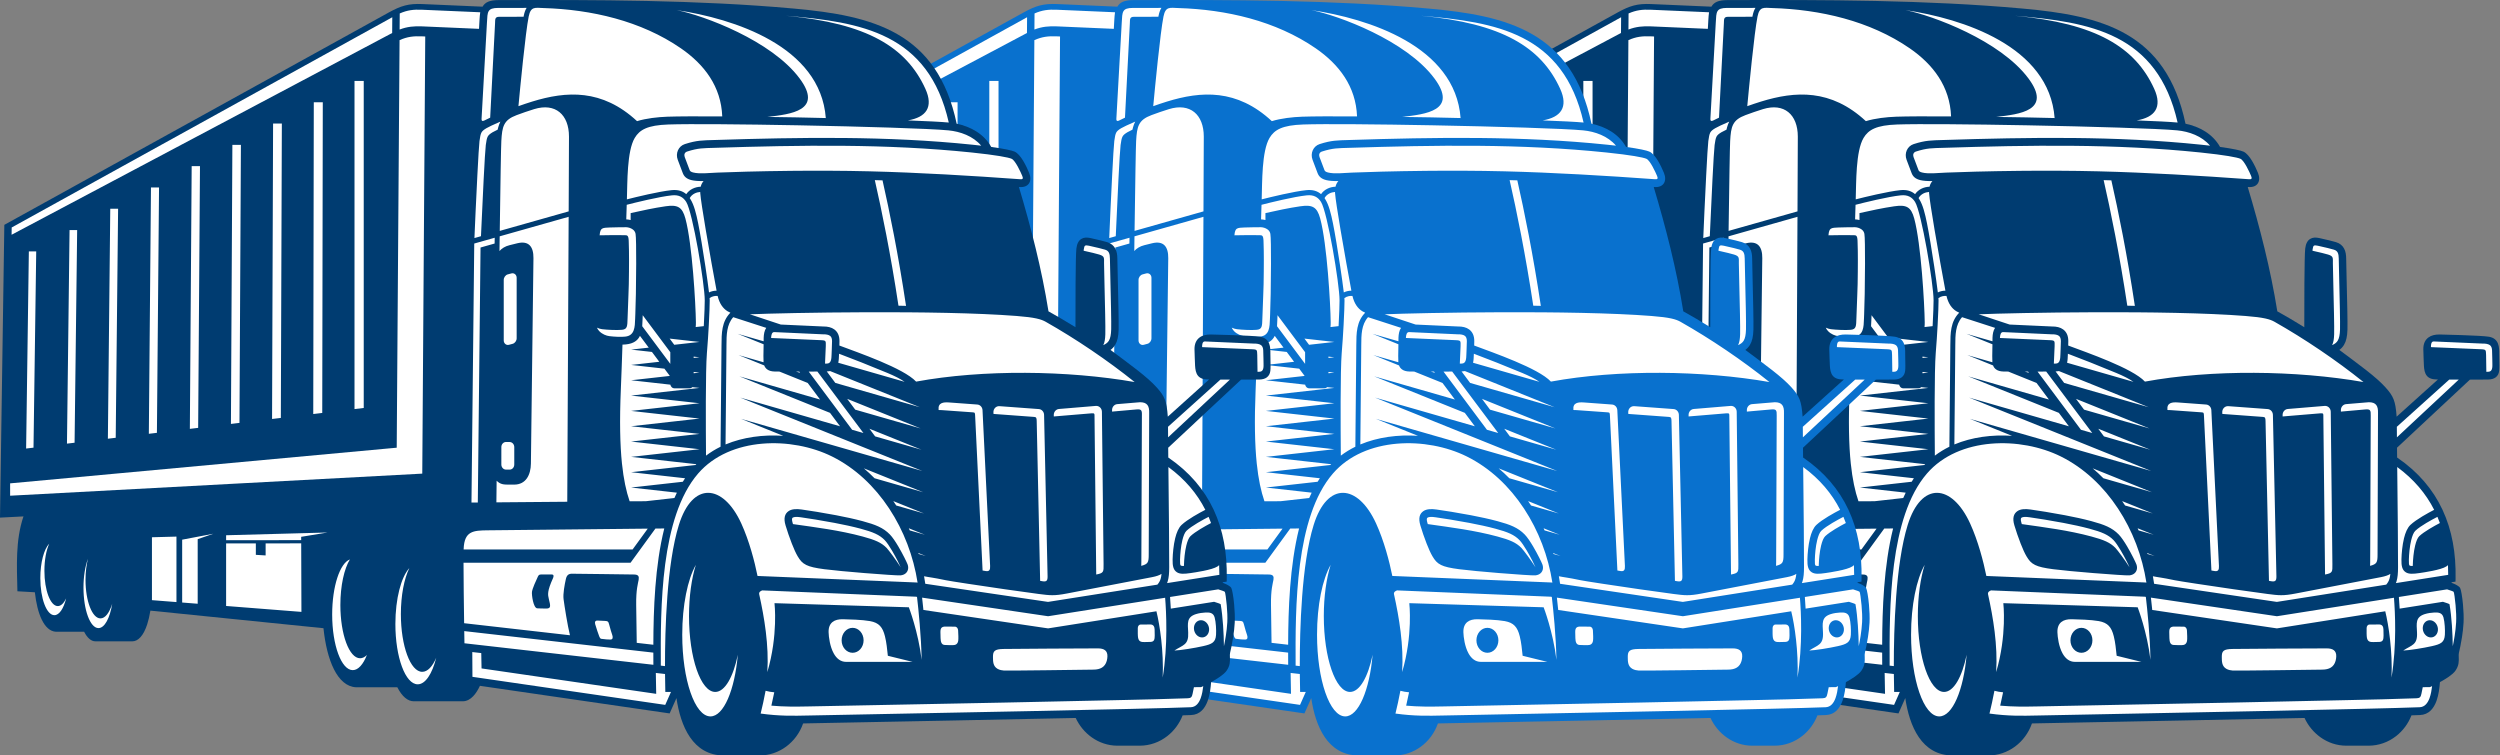 <svg width="503" height="152" viewBox="0 0 503 152" fill="none" xmlns="http://www.w3.org/2000/svg">
<rect x="0" y="0" width="503" height="152" fill="#808080" stroke="none"/>
<path fill-rule="evenodd" clip-rule="evenodd" d="M343.803 137.988C343.121 139.444 341.986 141.103 340.338 141.1L330.492 141.1C329.297 141.098 328.136 140.157 327.182 138.279L318.86 138.279C315.093 138.079 312.981 132.77 312.323 126.397L277.5 122.859C277.327 123.922 277.109 124.839 276.86 125.61C276.122 127.895 275.031 129.037 273.874 129.037H273.872V129.034H267.378H267.376H266.425C265.61 129.032 264.818 128.391 264.167 127.109L258.49 127.11C256.099 126.974 254.719 123.442 254.255 119.167L250.742 118.964C250.635 113.835 250.326 108.779 251.96 103.902L247.24 104.146L248.111 45.238L325.49 2.495C327.903 1.163 329.447 0.695 332.193 0.815L344.334 1.342C344.836 0.455 345.756 0.022 347.51 0.017C367.081 -0.044 387.53 -0.032 406.994 1.726C422.878 3.16 435.833 6.414 439.723 24.893C442.51 25.472 445.191 26.918 446.676 29.564C449.337 29.929 450.861 30.269 451.381 30.506C452.651 31.087 453.764 33.493 454.298 34.776C454.986 36.426 454.231 37.766 452.399 37.634L452.246 37.623C454.712 45.874 456.826 54.099 458.195 62.64C459.794 63.519 461.66 64.62 463.623 65.834C463.619 62.018 463.626 51.508 463.809 50.001C463.93 49.004 464.272 48.404 464.805 48.072C465.322 47.75 465.936 47.742 466.653 47.899C467.153 48.01 467.968 48.193 468.694 48.371C469.197 48.493 469.673 48.617 470.008 48.72C470.814 48.969 471.33 49.429 471.651 50.045C471.944 50.609 472.047 51.274 472.052 52.011C472.059 52.77 472.101 54.489 472.149 56.487C472.239 60.195 472.353 64.867 472.308 66.33C472.268 67.678 472.062 68.649 471.605 69.4C471.359 69.805 471.054 70.132 470.677 70.404C474.73 73.438 478.043 75.8 479.966 77.945C481.58 79.745 481.97 80.655 482.203 83.832L490.51 76.351C490.247 76.346 490.054 76.34 489.95 76.334C487.773 76.203 487.715 74.482 487.666 73.005L487.664 72.951C487.656 72.711 487.642 72.396 487.628 72.075C487.601 71.446 487.572 70.779 487.571 70.24C487.57 69.14 487.945 68.387 488.596 67.9C489.188 67.457 489.98 67.285 490.896 67.3H490.899C490.923 67.3 499.201 67.479 500.784 67.752C502.863 68.11 502.85 69.963 502.841 71.159L502.841 71.331H502.843C502.843 71.725 502.851 72.025 502.858 72.335C502.878 73.172 502.899 74.094 502.835 74.617C502.765 75.18 502.542 75.618 502.118 75.934C501.758 76.201 501.274 76.344 500.628 76.363C500.25 76.375 498.728 76.382 496.944 76.383L482.28 90.078L482.299 92.052C486.562 94.963 489.53 98.504 491.422 102.546C493.359 106.685 494.16 111.333 494.063 116.355L494.05 117.021L493.247 117.148L493.263 117.259C493.988 117.537 494.769 117.913 494.977 118.295V118.298C495.16 118.636 495.409 120.048 495.552 121.632C495.663 122.851 495.726 124.209 495.668 125.284C495.617 126.254 495.496 127.259 495.354 128.182C495.147 129.526 494.891 130.703 494.737 131.33C494.676 131.579 494.688 131.891 494.699 132.214C494.73 133.037 494.762 133.912 494.019 134.963C493.466 135.745 492.082 136.612 490.914 137.248C490.831 138.374 490.671 139.782 490.23 141.002C489.665 142.561 488.671 143.796 486.884 143.868C486.42 143.886 485.848 143.906 485.19 143.928C484.541 145.591 483.47 147.026 482.118 148.087C480.559 149.309 478.629 150.032 476.541 150.032H472.075C470.158 150.032 468.374 149.407 466.887 148.347C465.515 147.37 464.4 146.021 463.672 144.455C447.618 144.804 427.769 145.187 417.206 145.39C413.18 145.468 410.507 145.52 409.899 145.534L409.877 145.534C409.523 145.542 409.173 145.55 408.826 145.557C407.482 149.408 403.977 152 400.053 152H392.909C386.613 152 384.175 146.086 383.341 140.457L381.972 143.541L343.802 137.988L343.803 137.988Z" fill="#003C71"/>
<path fill-rule="evenodd" clip-rule="evenodd" d="M393.219 89.425C396.716 87.958 400.794 87.416 404.814 87.686L396.341 84.272L432.818 94.76L396.171 79.995L416.258 85.771L414.241 83.067L396.001 75.719L412.242 80.388L409.752 77.05L404.071 74.761C403.59 74.758 403.241 74.755 403.086 74.75C402.441 74.731 401.956 74.587 401.597 74.32C401.314 74.111 401.121 73.846 401.003 73.525L395.831 71.441L400.868 72.89C400.818 72.299 400.845 71.037 400.867 70.004C400.872 69.749 400.877 69.51 400.88 69.268L395.661 67.165L400.885 68.667L400.885 68.636C400.883 68.427 400.881 68.185 400.891 67.945C400.919 67.252 401.03 66.501 401.407 65.966C399.199 65.23 396.985 64.514 394.766 63.815C393.426 65.341 393.415 67.356 393.404 69.5L393.402 69.868C393.366 74.996 393.258 85.599 393.219 89.425L393.219 89.425ZM374.517 110.555L377.568 106.362L345.397 106.699C342.461 106.729 340.657 106.825 340.527 110.457L340.524 110.555L374.517 110.555ZM355.464 116.006C355.105 116.767 354.366 118.388 354.271 119.073C354.191 119.657 354.536 122.28 355.306 122.395C355.472 122.42 356.843 122.437 357.122 122.439C358.129 122.447 358.023 121.953 357.664 120.506C357.454 119.659 357.305 118.977 358.507 116.321C358.66 115.984 358.702 115.6 358.278 115.584C358.003 115.574 356.479 115.581 356.089 115.588C355.769 115.594 355.622 115.672 355.465 116.006L355.464 116.006ZM378.693 129.722C378.717 122.53 379.013 113.852 380.892 106.328L379.111 106.346L374.112 113.216H340.5C340.503 116.521 340.568 121.647 340.624 125.389L361.916 127.812C361.433 125.881 360.808 121.925 360.63 120.543C360.492 119.484 360.838 117.648 361.088 116.524C361.263 115.733 361.624 115.395 362.444 115.434C362.8 115.451 374.101 115.553 374.9 115.592C375.7 115.63 375.848 115.991 375.735 116.665C375.622 117.338 375.198 118.587 375.243 121.719L375.353 129.341L378.692 129.722H378.693ZM378.7 133.753C378.696 132.965 378.692 132.149 378.691 131.307L340.648 126.978C340.664 128.023 340.678 128.875 340.687 129.427L378.7 133.753ZM368.17 128.524L369.24 128.646C369.55 128.664 369.849 128.678 370.046 128.68C370.584 128.684 370.58 128.2 370.429 127.767C370.328 127.475 370.017 126.521 369.794 125.624C369.65 125.042 369.511 124.954 368.951 124.927L367.476 124.857C366.996 124.834 366.868 125.147 366.993 125.589C367.243 126.469 367.591 127.453 367.806 128.039C367.903 128.306 368.008 128.449 368.169 128.525L368.17 128.524ZM367.347 65.928C367.464 66.202 367.631 66.44 367.828 66.643C368.408 67.239 369.23 67.557 369.851 67.632C370.341 67.691 370.969 67.749 371.601 67.767C372.084 67.781 372.579 67.773 373.034 67.727C374.93 67.535 374.981 65.821 375.031 64.124V64.121C375.041 63.793 375.051 63.465 375.067 63.19C375.144 61.857 375.233 57.091 375.243 53.045C375.249 50.147 375.218 47.628 375.116 47.049C375.048 46.66 374.838 46.379 374.578 46.181C374.145 45.851 373.592 45.728 373.237 45.717C372.981 45.708 372.428 45.714 371.807 45.726C371.188 45.737 370.481 45.755 369.934 45.77C369.256 45.789 368.691 45.812 368.371 46.015C368.11 46.18 367.941 46.559 367.887 47.343C369.547 47.31 371.798 47.283 372.911 47.32C373.412 47.337 373.69 47.288 373.736 48.433C373.842 51.062 373.791 54.051 373.79 54.632C373.781 58.425 373.609 60.293 373.507 64.08C373.466 65.628 373.459 66.247 372.388 66.356C371.354 66.46 369.429 66.361 368.398 66.237C368.081 66.199 367.711 66.097 367.347 65.927L367.347 65.928ZM388.122 38.622C387.721 38.65 387.327 38.753 386.977 38.934C386.582 39.139 386.242 39.445 386.014 39.856C386.058 39.92 386.101 39.985 386.143 40.052C386.894 41.25 387.307 42.948 387.709 44.928C388.102 46.861 388.687 50.41 389.173 53.642C389.474 55.648 389.737 57.532 389.891 58.834C390.142 58.709 390.409 58.619 390.679 58.562C390.924 58.51 391.173 58.485 391.417 58.484C390.925 55.889 389.971 50.6 389.224 46.167C388.66 42.816 388.205 39.902 388.135 38.883C388.129 38.794 388.125 38.707 388.123 38.622L388.122 38.622ZM389.292 91.674C390.211 90.979 391.191 90.382 392.217 89.88C392.251 86.532 392.367 75.202 392.404 69.864L392.407 69.496C392.419 67.027 392.432 64.712 394.194 62.915C393.99 62.831 393.793 62.731 393.604 62.613C392.691 62.041 391.997 61.086 391.628 59.539C391.383 59.522 391.125 59.538 390.873 59.591C390.561 59.657 390.261 59.782 390.01 59.975C390.027 60.18 390.036 60.34 390.036 60.449C390.036 61.233 389.974 63.098 389.851 65.403C389.758 67.151 389.63 69.126 389.471 71.032C389.179 74.512 389.247 86.5 389.291 91.674L389.292 91.674ZM420.959 87.122L411.698 74.756C411.17 74.76 410.577 74.763 409.954 74.765L418.686 86.469L420.959 87.122ZM382.931 100.2C383.089 99.837 383.254 99.478 383.427 99.123L374.216 98.093L384.626 96.928C384.771 96.69 384.92 96.456 385.075 96.225L374.216 95.01L387.189 93.557L387.345 93.396L374.217 91.926L387.989 90.384L374.217 88.843L387.989 87.301L374.217 85.759L387.989 84.217L374.217 82.676L387.989 81.134L374.217 79.592L387.989 78.051L386.541 77.889C386.388 78.041 386.182 78.135 385.955 78.135H382.956C382.722 78.135 382.51 78.035 382.356 77.873C382.234 77.745 382.149 77.579 382.119 77.394L374.216 76.509L382.011 75.636L380.921 74.176L374.217 73.425L379.888 72.79L378.411 70.811L374.217 70.341L377.765 69.944L375.997 67.574C375.56 68.481 374.741 69.137 373.175 69.296C372.95 69.319 372.717 69.333 372.482 69.341C372.43 70.915 372.379 72.413 372.329 73.802C372.27 75.458 372.211 76.969 372.155 78.285C371.884 84.688 371.988 89.494 372.377 93.253C372.707 96.439 373.241 98.861 373.923 100.861C374.667 100.857 375.251 100.855 375.641 100.855C376.167 100.855 376.682 100.851 377.185 100.843L382.932 100.199L382.931 100.2ZM376.455 65.635L382.106 73.209V70.861L376.556 63.421C376.542 63.686 376.535 63.928 376.528 64.17C376.513 64.664 376.498 65.158 376.455 65.635ZM388.84 65.621L388.855 65.346C388.975 63.09 389.035 61.242 389.035 60.449C389.035 57.105 386.599 42.687 385.309 40.629C384.71 39.672 383.842 39.161 382.448 39.303C379.858 39.568 375.04 40.767 373.336 41.204C373.307 42.139 373.276 43.122 373.245 44.141L373.284 44.143C373.521 44.151 373.814 44.19 374.126 44.272V42.876C376.442 42.358 378.797 41.844 381.14 41.504C383.55 41.156 384.505 41.603 385.144 43.969C386.525 49.084 387.213 61.205 387.255 64.851C387.258 65.207 387.247 65.524 387.212 65.803L388.84 65.621H388.84V65.621ZM381.974 68.127L382.9 69.37L387.988 68.8L381.973 68.126L381.974 68.127ZM386.805 71.751V72.016L387.988 71.883L386.805 71.751ZM386.805 74.834V75.1L387.988 74.967L386.805 74.834ZM412.796 67.263L403.031 66.817C402.52 66.794 402.412 67.44 402.388 68.002L412.495 68.446C413.51 68.493 413.389 68.657 413.388 69.652L413.235 73.161C413.44 73.157 413.593 73.152 413.684 73.147C414.495 73.098 414.527 72.152 414.553 71.341L414.555 71.282C414.565 70.984 414.578 70.694 414.591 70.393C414.619 69.764 414.648 69.097 414.648 68.627C414.648 68.097 414.503 67.76 414.251 67.573C413.942 67.341 413.448 67.253 412.837 67.263H412.796ZM499.47 69.129L489.679 68.701C489.167 68.678 489.096 69.3 489.105 69.841L499.237 70.269C500.255 70.313 500.144 70.472 500.201 71.429L500.252 74.808C500.456 74.803 500.609 74.799 500.699 74.793C501.509 74.747 501.485 73.836 501.464 73.055L501.463 72.999C501.455 72.712 501.451 72.432 501.447 72.143C501.438 71.537 501.428 70.894 501.401 70.443C501.37 69.932 501.206 69.608 500.943 69.427C500.62 69.205 500.121 69.12 499.511 69.129H499.47V69.129ZM406.553 109.363C406.083 108.161 405.63 106.828 405.293 105.704V105.701C404.855 104.24 405.15 103.346 405.912 102.832C406.547 102.402 407.481 102.36 408.538 102.513C410.128 102.741 412.735 103.143 415.439 103.659C417.28 104.01 419.161 104.415 420.789 104.853C422.109 105.209 423.139 105.538 423.993 105.936C424.896 106.356 425.618 106.855 426.285 107.537C426.807 108.072 427.418 108.988 427.986 109.948C428.887 111.475 429.713 113.179 429.846 113.555C429.91 113.734 429.95 113.91 429.963 114.077C429.989 114.407 429.924 114.724 429.756 115.005C429.595 115.276 429.348 115.492 429.005 115.627C428.826 115.698 428.625 115.746 428.403 115.765C427.942 115.805 424.634 115.584 421.117 115.297C418.02 115.045 414.746 114.743 413.108 114.527C411.288 114.288 410.218 114.048 409.465 113.676C408.62 113.26 408.216 112.735 407.741 111.942C407.375 111.332 406.958 110.399 406.553 109.362L406.553 109.363ZM344.61 24.284C344.895 24.133 345.324 23.924 345.864 23.674L346.845 4.686C346.885 3.915 346.77 3.38 347.693 3.378C348.707 3.375 350.69 3.372 352.583 3.372C352.6 3.28 352.617 3.192 352.634 3.11C352.763 2.468 352.949 1.973 353.195 1.589C350.882 1.585 348.947 1.588 347.51 1.592C345.25 1.599 345.336 2.383 345.215 4.53L344.132 23.859C344.108 24.283 344.208 24.422 344.61 24.284ZM405.378 3.171C421.761 4.679 429.628 9.529 433.42 17.856C435.12 21.59 433.547 23.608 429.898 24.224C433.714 24.366 436.658 24.514 438.134 24.655C434.078 6.656 420.512 4.429 405.378 3.171ZM392.556 23.423C392.328 17.405 388.958 12.977 384.241 9.722C376.209 4.182 366.163 1.902 356.616 1.622C354.923 1.572 354.033 1.223 353.612 3.324C352.963 6.552 351.885 17.786 351.55 21.362C352.439 21.042 353.362 20.73 354.29 20.443C361.206 18.307 368.374 17.847 375.412 24.373C377.292 23.804 379.538 23.551 381.523 23.48C383.702 23.401 387.675 23.389 392.556 23.424L392.556 23.423ZM373.371 40.112C375.287 39.626 379.819 38.517 382.354 38.258C383.634 38.127 384.583 38.427 385.314 39.062C385.634 38.596 386.058 38.24 386.538 37.992C387.056 37.724 387.639 37.584 388.222 37.566C388.335 37.097 388.535 36.725 388.801 36.428C387.742 36.446 386.968 36.386 386.391 36.247C385.37 36 384.877 35.518 384.608 34.806L383.607 32.156C383.11 30.845 383.736 29.408 385.029 28.991C387.437 28.214 388.597 28.245 390.995 28.169C408.317 27.617 425.618 27.321 442.887 29.114C443.512 29.179 444.101 29.244 444.655 29.309C443.02 27.369 440.439 26.46 438.048 26.228C434.351 25.868 420.819 25.458 407.725 25.209C396.668 24.999 385.936 24.902 381.728 25.047C377.518 25.189 375.929 26.103 374.947 27.754C373.369 30.407 373.484 36.694 373.371 40.113L373.371 40.112ZM385.469 30.497C384.994 30.666 384.839 31.086 384.997 31.574L385.999 34.225C386.081 34.442 386.277 34.601 386.725 34.708C387.94 35.033 390.163 34.783 391.592 34.726C394.214 34.619 399.744 34.442 406.43 34.374C411.294 34.325 416.762 34.333 422.151 34.468C427.177 34.595 432.264 34.812 437.335 35.088C442.451 35.366 447.529 35.701 452.498 36.06C453.027 36.098 453.147 35.94 452.925 35.405C452.596 34.617 451.536 32.295 450.782 31.95C450.161 31.666 447.628 31.189 442.74 30.682C425.536 28.895 408.293 29.193 391.037 29.743C388.76 29.815 387.736 29.764 385.469 30.497ZM478.454 83.119L478.364 111.527C478.37 113.202 478.203 113.487 476.86 113.852C476.876 113.63 476.881 113.372 476.88 113.068L476.991 83.614C477.028 82.51 476.87 82.294 475.892 82.38L470.99 82.814L470.987 82.515C470.98 81.885 471.436 81.36 472.032 81.31L476.609 80.928C478.08 80.928 478.503 81.686 478.454 83.12L478.454 83.119ZM469.223 69.429L469.231 69.434C469.752 69.208 470.114 68.933 470.343 68.555C470.643 68.062 470.781 67.34 470.812 66.281C470.855 64.856 470.743 60.21 470.653 56.525C470.605 54.533 470.563 52.821 470.556 52.023C470.553 51.532 470.497 51.112 470.336 50.804C470.203 50.549 469.969 50.352 469.585 50.233C469.288 50.142 468.84 50.026 468.359 49.908C467.616 49.727 466.826 49.549 466.348 49.443C465.982 49.363 465.709 49.342 465.567 49.43C465.44 49.509 465.348 49.743 465.293 50.198C465.285 50.263 465.278 50.347 465.27 50.447C465.754 50.554 466.487 50.721 467.178 50.889C467.66 51.007 468.107 51.123 468.404 51.214C469.537 51.564 469.367 51.913 469.375 53.004C469.382 53.802 469.424 55.515 469.472 57.506C469.561 61.192 469.674 65.837 469.631 67.262C469.601 68.247 469.48 68.941 469.223 69.429L469.223 69.429ZM424.804 36.286C426.195 42.427 427.98 51.18 429.533 61.54C429.025 61.528 428.518 61.516 428.011 61.505C426.439 51.078 424.638 42.312 423.255 36.244C423.772 36.257 424.288 36.271 424.804 36.286ZM436.085 82.426C435.936 80.982 437.113 80.895 438.171 80.973L443.868 81.392C444.444 81.434 444.892 81.916 444.922 82.522L446.452 113.865C446.488 114.617 446.324 115.027 445.555 114.893L444.938 114.786L443.439 83.694C443.408 83.087 443.404 82.993 443.008 82.965L436.687 82.514C436.489 82.499 436.286 82.49 436.089 82.495L436.085 82.426L436.085 82.426ZM447.133 83.283L447.118 82.973C447.082 82.253 447.647 81.67 448.331 81.72L456.254 82.304C456.841 82.347 457.296 82.85 457.309 83.468L458.013 115.957C458.035 116.962 457.71 117.084 456.841 116.923L456.516 116.865L455.825 84.705C455.812 84.085 455.743 83.915 455.318 83.884L447.132 83.282L447.133 83.283ZM459.267 83.793L459.261 83.507C459.247 82.872 459.705 82.339 460.306 82.288L467.72 81.67C468.38 81.615 468.937 82.152 468.945 82.847L469.278 113.504C469.296 115.07 469.324 115.303 467.799 115.595C467.799 115.432 467.797 115.25 467.795 115.045L467.459 83.96C467.452 83.264 467.526 83.104 466.867 83.159L459.266 83.792L459.267 83.793ZM475.526 76.865C470.11 72.507 463.657 68.152 457.641 64.747C456.739 64.236 455.513 63.865 451.811 63.575C435.897 62.324 405.308 62.934 398.118 63.237C400.195 63.908 402.267 64.596 404.334 65.299L412.85 65.688C413.752 65.678 414.533 65.851 415.119 66.289C415.77 66.775 416.145 67.528 416.144 68.628C416.143 68.901 416.136 69.206 416.125 69.521C419.919 70.952 429.05 74.085 431.56 76.78C445.002 74.308 462.052 74.513 475.526 76.866L475.526 76.865ZM349.405 55.205L350.138 55.01C350.687 54.864 351.192 55.281 351.192 55.889V68.069C351.192 68.567 350.842 69.055 350.38 69.177L349.647 69.373C349.57 69.393 349.496 69.403 349.426 69.403C348.942 69.403 348.592 68.99 348.592 68.494V56.314C348.592 55.817 348.943 55.328 349.404 55.205H349.405ZM349.044 88.931L349.778 88.934C350.042 88.934 350.279 89.053 350.447 89.242V89.244C350.61 89.427 350.711 89.675 350.711 89.945V93.48L350.709 93.481C350.708 93.754 350.608 94.002 350.447 94.182C350.277 94.371 350.041 94.489 349.78 94.489L349.778 94.487L349.044 94.484C348.78 94.484 348.543 94.365 348.375 94.176V94.174C348.213 93.991 348.112 93.742 348.112 93.473C348.112 93.177 348.11 89.936 348.113 89.936C348.114 89.664 348.214 89.416 348.376 89.236C348.546 89.047 348.782 88.929 349.043 88.929L349.044 88.931ZM361.652 43.621L347.776 47.549L347.736 50.51C348.211 49.968 348.867 49.554 349.754 49.334L351.31 48.948C353.616 48.377 354.6 49.614 354.571 51.947L354.058 93.267C354.03 95.528 353.067 97.504 350.686 97.504H349.588C348.673 97.504 347.911 97.492 347.162 96.718L347.113 101.072C351.01 101.038 356.34 100.993 361.374 100.952C361.397 96.33 361.557 63.863 361.652 43.621ZM346.758 48.998L346.775 47.833L342.658 48.998C342.648 50.556 342.17 94.634 342.1 101.116L343.375 101.104C343.469 92.417 343.914 51.304 343.924 49.801L346.758 48.998L346.758 48.998ZM342.697 47.898L344.012 47.525C344.128 44.804 344.344 40.091 344.549 36.104C344.724 32.712 344.89 29.847 344.979 29.19C345.092 28.355 345.186 27.829 345.369 27.483C345.532 27.172 345.827 26.924 346.362 26.603C346.54 26.496 346.887 26.317 347.368 26.089C347.405 25.915 347.448 25.74 347.499 25.565C347.604 25.195 347.74 24.827 347.917 24.472C346.486 25.084 345.451 25.586 345.096 25.8C344.56 26.122 344.265 26.369 344.102 26.68C343.92 27.026 343.826 27.552 343.713 28.387C343.624 29.044 343.458 31.909 343.283 35.301C343.044 39.947 342.791 45.581 342.697 47.898ZM348.108 28.369C348.039 29.607 347.928 36.782 347.792 46.455L361.657 42.53C361.695 34.416 361.721 28.477 361.721 27.487C361.721 23.023 358.951 20.648 354.712 21.956C353.504 22.329 352.307 22.745 351.189 23.162C348.544 24.148 348.269 25.472 348.108 28.369ZM413.39 23.751C412.309 9.245 394.774 3.732 383.393 2.036C388.828 3.117 402.453 8.151 408.123 15.781C412.951 22.277 406.313 22.98 401.642 23.524C405.556 23.557 409.477 23.664 413.39 23.751ZM382.24 139.221H381.103C381.088 138.585 381.058 137.315 381.044 135.608L379.193 135.397C379.21 136.48 379.248 138.731 379.261 139.269L379.269 139.6L344.127 134.487L344.069 131.399L342.265 131.194L342.295 136.178L381.086 141.822L382.24 139.221ZM401.278 138.984C400.969 140.663 400.633 142.111 400.284 143.568C404.081 144.093 406.801 144.031 409.85 143.961L409.871 143.961C410.448 143.948 413.136 143.895 417.184 143.818C434.793 143.478 478.23 142.639 486.833 142.295C487.861 142.254 488.464 141.455 488.83 140.445V140.441C489.096 139.703 489.245 138.849 489.336 138.051C489.159 138.134 489.055 138.18 489.053 138.181L488.916 138.244L487.459 138.264L487.198 139.547C487.061 140.221 486.897 140.466 486.244 140.491C481.571 140.669 476.88 140.757 472.207 140.865C464.474 141.044 456.742 141.205 449.009 141.364C438.39 141.58 427.771 141.788 417.152 141.992C414.713 142.039 412.273 142.081 409.834 142.136L409.812 142.136C407.271 142.194 404.904 142.199 402.439 141.977C402.482 141.785 402.792 140.352 403.021 139.29C402.41 139.235 401.812 139.14 401.278 138.984H401.278ZM490.413 103.989C489.287 104.568 487.028 105.789 485.968 106.789C485.614 107.123 485.341 107.835 485.136 108.676C484.821 109.964 484.694 111.502 484.665 112.589C484.645 113.337 484.681 113.705 484.817 113.79C484.933 113.865 485.143 113.886 485.452 113.87L485.456 113.675C485.485 112.589 485.613 111.051 485.927 109.762C486.132 108.92 486.405 108.209 486.76 107.875C487.732 106.958 489.713 105.854 490.903 105.232C490.751 104.812 490.588 104.398 490.413 103.989H490.413V103.989ZM492.53 113.71C492.436 113.8 492.335 113.883 492.227 113.954C491.674 114.319 490.531 114.625 489.402 114.855C488.337 115.073 487.256 115.233 486.777 115.303C485.481 115.493 484.648 115.528 484.043 115.143C483.349 114.702 483.133 113.928 483.169 112.546C483.2 111.375 483.34 109.709 483.687 108.287C483.959 107.172 484.369 106.184 484.971 105.616C486.157 104.497 488.558 103.191 489.753 102.574C488.103 99.323 485.67 96.428 482.32 93.966L482.357 97.466C482.422 103.464 482.48 108.923 482.485 114.114C482.486 115.326 482.408 116.201 482.19 116.932C482.151 117.066 482.107 117.195 482.058 117.32L492.575 115.659C492.577 115.001 492.562 114.352 492.53 113.709L492.53 113.71ZM493.497 130.02C493.618 129.443 493.755 128.723 493.876 127.936C494.01 127.066 494.124 126.117 494.173 125.199C494.227 124.201 494.167 122.928 494.063 121.782C493.938 120.401 493.772 119.263 493.676 119.08L493.675 119.081C493.625 118.988 492.937 118.761 492.348 118.58L482.654 120.111C482.705 120.724 482.761 121.519 482.807 122.456L491.517 121.081C492.106 121.261 492.794 121.489 492.844 121.581C493.291 124.19 493.456 127.462 493.497 130.02L493.497 130.02ZM486.305 127.291C486.214 125.385 485.963 124.172 487.849 123.563C488.483 123.358 489.19 123.271 489.734 123.243C490.547 123.201 491.349 123.233 491.626 124.227C491.881 125.135 491.969 126.786 491.91 127.721C491.814 129.238 491.106 129.593 489.331 129.996C487.562 130.396 484.726 130.848 483.526 130.886C485.26 129.754 486.424 129.787 486.304 127.29L486.305 127.291ZM488.876 124.787C488.033 124.787 487.4 125.563 487.461 126.52C487.522 127.477 488.254 128.253 489.097 128.253C489.939 128.253 490.573 127.477 490.512 126.52C490.451 125.563 489.718 124.787 488.876 124.787ZM476.165 126.36C476.153 127.006 476.15 127.987 476.229 128.353C476.399 129.143 476.9 129.184 477.506 129.182C477.885 129.182 478.375 129.174 478.726 129.154C479.479 129.113 479.564 128.666 479.57 127.851C479.573 127.562 479.563 127.048 479.549 126.658C479.53 126.129 479.361 125.673 478.736 125.644C478.561 125.636 477.078 125.66 476.745 125.66C476.374 125.66 476.172 125.999 476.165 126.361L476.165 126.36ZM440.013 126.824C440.054 127.507 440.1 128.542 440.033 128.929C439.914 129.612 439.499 129.802 438.946 129.804C438.493 129.805 437.743 129.797 437.304 129.766C436.613 129.717 436.517 129.064 436.483 128.398C436.469 128.098 436.457 127.571 436.454 127.163C436.449 126.336 436.731 126.066 437.479 126.066C437.965 126.068 439.08 126.085 439.37 126.085C439.761 126.085 439.99 126.443 440.013 126.825V126.824ZM449.238 130.571C455.54 130.527 461.848 130.463 468.149 130.456C469.402 130.455 470.107 130.932 470.052 132.096C470.04 132.36 470.006 132.663 469.921 132.966C469.562 134.238 468.612 134.71 467.27 134.728C464.891 134.761 449.832 134.97 449.228 134.914C448.863 134.881 448.371 134.818 447.932 134.561C447.026 134.03 447.032 133.068 447.026 132.207C447.015 131.012 447.307 130.584 449.239 130.571H449.238ZM481.177 136.326C482.245 129.818 481.895 123.12 481.664 120.268L458.114 123.986L432.765 120.242C432.842 120.909 432.934 121.756 433.031 122.725L458.114 126.431L479.913 122.988C480.596 125.774 481.392 131.015 481.177 136.326ZM431.492 120.054L400.621 118.788C400.417 118.849 399.88 119.06 399.992 119.566C401.022 124.231 401.972 129.866 401.627 135.225C403.828 127.786 403.067 121.358 403.067 121.358L430.098 122.186C430.098 122.186 432.002 127.107 432.671 132.76C432.599 127.947 432.027 122.527 431.742 120.091L431.493 120.054L431.492 120.054ZM430.857 133.169H417.488C416.335 133.169 415.536 132.453 414.991 131.475C414.224 130.098 413.98 128.172 413.953 127.206C413.901 125.262 415.133 124.552 416.822 124.59C418.097 124.619 420.686 124.678 422.282 124.966C424.097 125.294 424.832 126.177 425.292 128.011C425.622 129.327 425.722 130.584 425.874 131.942L430.858 133.169L430.857 133.169ZM418.785 126.319C420.005 126.319 420.995 127.443 420.995 128.83C420.995 130.216 420.006 131.341 418.785 131.341C417.564 131.341 416.574 130.217 416.574 128.83C416.575 127.444 417.564 126.319 418.785 126.319ZM395.689 131.739C395.068 138.866 392.839 144.141 390.183 144.141C387.048 144.141 384.507 136.786 384.507 127.711C384.507 121.749 385.604 116.529 387.246 113.65C386.39 116.365 385.869 119.976 385.869 123.94C385.869 132.378 388.232 139.218 391.148 139.218C393.079 139.218 394.768 136.217 395.688 131.739L395.689 131.739ZM406.723 105.229L406.79 105.448C411.488 106.115 416.197 106.705 420.798 107.946C422.025 108.277 422.979 108.581 423.768 108.948C424.507 109.292 425.091 109.694 425.619 110.235C426.068 110.695 427.606 112.786 428.448 114.121L428.444 114.106C428.329 113.783 427.569 112.234 426.712 110.782C426.197 109.911 425.661 109.099 425.239 108.668C424.711 108.126 424.128 107.726 423.388 107.381C422.599 107.013 421.646 106.71 420.418 106.379C418.835 105.952 416.988 105.556 415.175 105.21C412.522 104.703 409.928 104.304 408.338 104.075C407.606 103.97 407.01 103.965 406.721 104.16C406.558 104.27 406.532 104.591 406.723 105.229V105.229H406.723ZM431.858 117.226C430.236 106.669 423.981 96.477 414.643 91.843C406.566 87.834 394.126 87.86 387.711 95.263C380.091 104.055 380.139 122.317 380.196 133.925L381.037 134.021C381.03 126.573 381.386 113.508 383.82 105.646C386.571 96.759 392.741 97.339 396.391 105.327C397.988 108.824 399.069 112.977 399.654 115.883L431.639 117.194L431.858 117.226ZM421.048 94.228C421.793 94.857 422.509 95.523 423.196 96.222L432.988 99.038L421.048 94.228ZM426.974 100.823C427.174 101.114 427.37 101.408 427.563 101.705L433.158 103.314L426.974 100.822L426.974 100.823ZM430.091 106.287C430.158 106.43 430.224 106.573 430.289 106.717L433.328 107.591L430.091 106.287L430.091 106.287ZM432.015 111.27L432.073 111.458L433.498 111.867L432.015 111.27ZM433.162 115.94C433.253 116.444 433.335 116.949 433.406 117.455L458.101 121.103L480.107 117.628C480.419 117.264 480.628 116.905 480.759 116.463C480.844 116.177 480.902 115.85 480.938 115.463C480.517 115.74 479.92 115.952 479.069 116.116L461.87 119.418C459.369 119.899 458.523 119.805 456.185 119.501C454.476 119.278 452.021 118.934 449.448 118.563C444.214 117.808 438.483 116.939 437.56 116.745C434.809 116.166 434.303 116.18 433.162 115.941V115.94ZM429.249 76.824C428.349 76.197 427.219 75.635 425.81 75.046C424.15 74.351 422.41 73.645 420.604 72.93C419.118 72.343 417.601 71.756 416.057 71.172L416.051 71.338L416.049 71.394C416.032 71.921 416.013 72.479 415.897 72.985L429.249 76.824ZM414.258 74.658C414.107 74.689 413.943 74.711 413.765 74.722C413.721 74.725 413.66 74.727 413.585 74.729L415.307 77.043L432.309 81.931L414.258 74.659L414.258 74.658ZM417.695 80.251L419.311 82.421L432.479 86.208L417.695 80.251H417.695V80.251ZM422.169 86.262L423.314 87.8L432.648 90.484L422.169 86.262V86.262ZM408.227 75.007L408.05 74.77L407.405 74.771L408.227 75.007Z" fill="white"/>
<path fill-rule="evenodd" clip-rule="evenodd" d="M482.261 87.991L494.693 76.38L494.37 76.38C493.822 76.378 493.288 76.376 492.788 76.373L482.244 85.87L482.261 87.991V87.991ZM343.862 2.469L332.135 1.959C330.472 1.887 329.193 2.029 327.667 2.708L327.644 5.943C329.163 5.353 330.575 5.236 332.193 5.306L343.619 5.803L343.719 4.007C343.751 3.437 343.793 2.925 343.862 2.469ZM310.376 20.574C310.979 20.574 311.582 20.574 312.185 20.574L312.077 83.085L310.267 83.302L310.376 20.574ZM302.186 24.859C302.774 24.859 303.361 24.859 303.949 24.859L303.744 84.087L301.98 84.298C301.98 84.298 302.186 24.859 302.186 24.859ZM293.995 29.145C294.567 29.145 295.139 29.145 295.712 29.145L295.421 85.086L293.704 85.293L293.995 29.145ZM285.805 33.432C286.362 33.432 286.918 33.432 287.475 33.432L287.111 86.086L285.439 86.287L285.805 33.432ZM277.615 37.717C278.156 37.717 278.697 37.717 279.238 37.717L278.811 87.084L277.187 87.279C277.187 87.279 277.615 37.717 277.615 37.717ZM269.425 42.004C269.95 42.004 270.475 42.004 271.001 42.004L270.523 88.08L268.945 88.27L269.425 42.004ZM261.235 46.29C261.745 46.29 262.254 46.29 262.764 46.29L262.246 89.075L260.715 89.259L261.235 46.29V46.29ZM253.045 50.575H254.528L253.981 90.069L252.496 90.246C252.496 90.246 253.045 50.575 253.045 50.575ZM318.567 16.289H320.423V82.083L318.567 82.306V16.289ZM326.167 3.47L249.594 45.768L249.572 47.233L325.499 6.981C325.722 6.859 325.936 6.744 326.144 6.636L326.168 3.47H326.167ZM313.146 107.14L307.837 108.007L307.839 108.677L292.734 108.692V107.693L313.146 107.14V107.14ZM307.842 109.323L307.887 123.111L292.734 121.922V109.338L298.715 109.332V111.633L300.684 111.754V109.33L307.842 109.323H307.842ZM287.015 121.473L283.892 121.228V108.583L290.162 107.39L287.015 108.481L287.015 121.473ZM282.742 121.138L277.811 120.751V108.096L282.742 107.963V121.138ZM335.008 132.345C334.2 135.566 332.834 137.683 331.285 137.683C328.803 137.683 326.791 132.25 326.791 125.548C326.791 120.455 327.953 116.095 329.601 114.295C328.564 116.416 327.895 119.776 327.895 123.557C327.895 129.971 329.82 135.172 332.196 135.172C333.271 135.172 334.254 134.106 335.008 132.345ZM260.547 120.398C260.042 122.431 259.171 123.774 258.18 123.774C256.619 123.774 255.353 120.436 255.353 116.32C255.353 113.16 256.099 110.459 257.152 109.374C256.555 110.677 256.176 112.644 256.176 114.845C256.176 118.766 257.381 121.945 258.869 121.945C259.504 121.945 260.087 121.366 260.547 120.398ZM269.818 121.468C269.354 124.355 268.29 126.373 267.051 126.373C265.386 126.373 264.036 122.727 264.036 118.23C264.036 115.961 264.379 113.909 264.934 112.432C264.626 113.649 264.447 115.102 264.447 116.665C264.447 120.949 265.794 124.422 267.455 124.422C268.413 124.422 269.267 123.267 269.818 121.469L269.818 121.468ZM321.061 131.785C320.319 133.673 319.319 134.831 318.219 134.831C315.93 134.831 314.074 129.819 314.074 123.637C314.074 117.985 315.626 113.312 317.641 112.552C316.492 114.429 315.723 117.836 315.723 121.728C315.723 127.645 317.499 132.442 319.691 132.442C320.172 132.442 320.634 132.209 321.061 131.785L321.061 131.785ZM249.276 99.737L332.201 95.293L332.799 7.34L332.136 7.312C330.454 7.239 329.174 7.385 327.633 8.076L327.06 90.076L249.276 97.251V99.738V99.737Z" fill="white"/>
<path fill-rule="evenodd" clip-rule="evenodd" d="M224.284 137.988C223.603 139.444 222.467 141.103 220.819 141.1L210.973 141.1C209.778 141.098 208.618 140.157 207.663 138.279L199.342 138.279C195.574 138.079 193.462 132.77 192.804 126.397L157.981 122.859C157.808 123.922 157.59 124.839 157.341 125.61C156.603 127.895 155.512 129.037 154.355 129.037H154.353V129.034H147.859H147.857H146.906C146.091 129.032 145.3 128.391 144.648 127.109L138.971 127.11C136.58 126.974 135.2 123.442 134.736 119.167L131.223 118.964C131.116 113.835 130.807 108.779 132.441 103.902L127.721 104.146L128.592 45.238L205.971 2.495C208.384 1.163 209.928 0.695 212.674 0.815L224.815 1.342C225.317 0.455 226.237 0.022 227.991 0.017C247.562 -0.044 268.011 -0.032 287.475 1.726C303.359 3.16 316.314 6.414 320.204 24.893C322.991 25.472 325.672 26.918 327.157 29.564C329.818 29.929 331.342 30.269 331.862 30.506C333.132 31.087 334.245 33.493 334.779 34.776C335.467 36.426 334.712 37.766 332.88 37.634L332.727 37.623C335.193 45.874 337.307 54.099 338.676 62.64C340.275 63.519 342.141 64.62 344.104 65.834C344.1 62.018 344.107 51.508 344.29 50.001C344.411 49.004 344.753 48.404 345.286 48.072C345.803 47.75 346.417 47.742 347.134 47.899C347.634 48.01 348.449 48.193 349.175 48.371C349.678 48.493 350.154 48.617 350.489 48.72C351.295 48.969 351.811 49.429 352.132 50.045C352.426 50.609 352.528 51.274 352.534 52.011C352.54 52.77 352.582 54.489 352.63 56.487C352.72 60.195 352.834 64.867 352.789 66.33C352.749 67.678 352.543 68.649 352.086 69.4C351.84 69.805 351.535 70.132 351.158 70.404C355.211 73.438 358.524 75.8 360.447 77.945C362.061 79.745 362.451 80.655 362.684 83.832L370.991 76.351C370.728 76.346 370.535 76.34 370.431 76.334C368.254 76.203 368.196 74.482 368.147 73.005L368.145 72.951C368.137 72.711 368.123 72.396 368.109 72.075C368.082 71.446 368.053 70.779 368.052 70.24C368.051 69.14 368.426 68.387 369.077 67.9C369.669 67.457 370.461 67.285 371.377 67.3H371.38C371.404 67.3 379.682 67.479 381.265 67.752C383.344 68.11 383.331 69.963 383.322 71.159L383.322 71.331H383.325C383.325 71.725 383.332 72.025 383.339 72.335C383.359 73.172 383.38 74.094 383.316 74.617C383.246 75.18 383.023 75.618 382.599 75.934C382.239 76.201 381.755 76.344 381.109 76.363C380.731 76.375 379.209 76.382 377.425 76.383L362.761 90.078L362.78 92.052C367.044 94.963 370.011 98.504 371.903 102.546C373.84 106.685 374.641 111.333 374.544 116.355L374.531 117.021L373.728 117.148L373.744 117.259C374.469 117.537 375.25 117.913 375.458 118.295V118.298C375.641 118.636 375.89 120.048 376.033 121.632C376.144 122.851 376.207 124.209 376.149 125.284C376.098 126.254 375.977 127.259 375.835 128.182C375.628 129.526 375.372 130.703 375.218 131.33C375.157 131.579 375.169 131.891 375.181 132.214C375.211 133.037 375.243 133.912 374.5 134.963C373.947 135.745 372.563 136.612 371.395 137.248C371.312 138.374 371.152 139.782 370.711 141.002C370.146 142.561 369.152 143.796 367.365 143.868C366.901 143.886 366.329 143.906 365.671 143.928C365.022 145.591 363.951 147.026 362.599 148.087C361.041 149.309 359.11 150.032 357.022 150.032H352.556C350.639 150.032 348.855 149.407 347.368 148.347C345.996 147.37 344.881 146.021 344.153 144.455C328.099 144.804 308.25 145.187 297.687 145.39C293.661 145.468 290.988 145.52 290.38 145.534L290.358 145.534C290.004 145.542 289.654 145.55 289.307 145.557C287.963 149.408 284.458 152 280.534 152H273.39C267.094 152 264.656 146.086 263.822 140.457L262.453 143.541L224.283 137.988L224.284 137.988Z" fill="#0971CE"/>
<path fill-rule="evenodd" clip-rule="evenodd" d="M273.7 89.425C277.197 87.958 281.275 87.416 285.295 87.686L276.822 84.272L313.299 94.76L276.652 79.995L296.739 85.771L294.722 83.067L276.482 75.719L292.723 80.388L290.233 77.05L284.552 74.761C284.071 74.758 283.722 74.755 283.567 74.75C282.922 74.731 282.437 74.587 282.078 74.32C281.795 74.111 281.602 73.846 281.484 73.525L276.312 71.441L281.349 72.89C281.299 72.299 281.326 71.037 281.348 70.004C281.353 69.749 281.358 69.51 281.361 69.268L276.142 67.165L281.366 68.667L281.366 68.636C281.364 68.427 281.362 68.185 281.372 67.945C281.4 67.252 281.511 66.501 281.888 65.966C279.68 65.23 277.466 64.514 275.247 63.815C273.907 65.341 273.896 67.356 273.885 69.5L273.883 69.868C273.847 74.996 273.739 85.599 273.7 89.425L273.7 89.425ZM254.998 110.555L258.049 106.362L225.878 106.699C222.942 106.729 221.138 106.825 221.008 110.457L221.005 110.555L254.998 110.555ZM235.945 116.006C235.586 116.767 234.847 118.388 234.753 119.073C234.672 119.657 235.017 122.28 235.787 122.395C235.953 122.42 237.324 122.437 237.603 122.439C238.61 122.447 238.504 121.953 238.145 120.506C237.935 119.659 237.786 118.977 238.988 116.321C239.141 115.984 239.183 115.6 238.759 115.584C238.484 115.574 236.96 115.581 236.57 115.588C236.25 115.594 236.103 115.672 235.946 116.006L235.945 116.006ZM259.174 129.722C259.198 122.53 259.494 113.852 261.373 106.328L259.592 106.346L254.593 113.216H220.981C220.984 116.521 221.049 121.647 221.105 125.389L242.397 127.812C241.914 125.881 241.289 121.925 241.111 120.543C240.973 119.484 241.319 117.648 241.569 116.524C241.744 115.733 242.105 115.395 242.925 115.434C243.281 115.451 254.582 115.553 255.381 115.592C256.181 115.63 256.329 115.991 256.216 116.665C256.103 117.338 255.679 118.587 255.724 121.719L255.834 129.341L259.173 129.722H259.174ZM259.181 133.753C259.177 132.965 259.173 132.149 259.172 131.307L221.129 126.978C221.145 128.023 221.159 128.875 221.168 129.427L259.181 133.753ZM248.651 128.524L249.721 128.646C250.031 128.664 250.33 128.678 250.527 128.68C251.065 128.684 251.061 128.2 250.91 127.767C250.809 127.475 250.498 126.521 250.275 125.624C250.131 125.042 249.992 124.954 249.432 124.927L247.957 124.857C247.477 124.834 247.349 125.147 247.474 125.589C247.724 126.469 248.072 127.453 248.287 128.039C248.384 128.306 248.489 128.449 248.65 128.525L248.651 128.524ZM247.828 65.928C247.945 66.202 248.112 66.44 248.309 66.643C248.889 67.239 249.711 67.557 250.332 67.632C250.822 67.691 251.45 67.749 252.082 67.767C252.565 67.781 253.06 67.773 253.515 67.727C255.411 67.535 255.462 65.821 255.512 64.124V64.121C255.522 63.793 255.532 63.465 255.548 63.19C255.625 61.857 255.714 57.091 255.724 53.045C255.73 50.147 255.699 47.628 255.597 47.049C255.529 46.66 255.319 46.379 255.059 46.181C254.626 45.851 254.073 45.728 253.718 45.717C253.462 45.708 252.909 45.714 252.288 45.726C251.669 45.737 250.962 45.755 250.415 45.77C249.737 45.789 249.173 45.812 248.852 46.015C248.591 46.18 248.422 46.559 248.368 47.343C250.028 47.31 252.279 47.283 253.392 47.32C253.893 47.337 254.171 47.288 254.217 48.433C254.323 51.062 254.272 54.051 254.271 54.632C254.262 58.425 254.09 60.293 253.988 64.08C253.947 65.628 253.94 66.247 252.869 66.356C251.835 66.46 249.91 66.361 248.879 66.237C248.562 66.199 248.192 66.097 247.828 65.927L247.828 65.928ZM268.603 38.622C268.202 38.65 267.808 38.753 267.458 38.934C267.063 39.139 266.723 39.445 266.495 39.856C266.539 39.92 266.582 39.985 266.624 40.052C267.375 41.25 267.788 42.948 268.19 44.928C268.583 46.861 269.168 50.41 269.654 53.642C269.955 55.648 270.218 57.532 270.372 58.834C270.623 58.709 270.89 58.619 271.16 58.562C271.405 58.51 271.654 58.485 271.898 58.484C271.406 55.889 270.452 50.6 269.705 46.167C269.141 42.816 268.686 39.902 268.616 38.883C268.61 38.794 268.606 38.707 268.604 38.622L268.603 38.622ZM269.773 91.674C270.692 90.979 271.672 90.382 272.698 89.88C272.732 86.532 272.848 75.202 272.885 69.864L272.888 69.496C272.9 67.027 272.913 64.712 274.675 62.915C274.471 62.831 274.274 62.731 274.085 62.613C273.172 62.041 272.478 61.086 272.109 59.539C271.864 59.522 271.606 59.538 271.354 59.591C271.042 59.657 270.742 59.782 270.491 59.975C270.508 60.18 270.517 60.34 270.517 60.449C270.517 61.233 270.455 63.098 270.332 65.403C270.239 67.151 270.111 69.126 269.952 71.032C269.66 74.512 269.728 86.5 269.772 91.674L269.773 91.674ZM301.44 87.122L292.179 74.756C291.651 74.76 291.058 74.763 290.435 74.765L299.167 86.469L301.44 87.122ZM263.412 100.2C263.57 99.837 263.735 99.478 263.908 99.123L254.697 98.093L265.107 96.928C265.252 96.69 265.401 96.456 265.556 96.225L254.697 95.01L267.67 93.557L267.826 93.396L254.698 91.926L268.47 90.384L254.698 88.843L268.47 87.301L254.698 85.759L268.47 84.217L254.698 82.676L268.47 81.134L254.698 79.592L268.47 78.051L267.022 77.889C266.869 78.041 266.663 78.135 266.436 78.135H263.438C263.203 78.135 262.991 78.035 262.837 77.873C262.715 77.745 262.63 77.579 262.6 77.394L254.698 76.509L262.492 75.636L261.402 74.176L254.698 73.425L260.369 72.79L258.892 70.811L254.698 70.341L258.246 69.944L256.478 67.574C256.041 68.481 255.222 69.137 253.656 69.296C253.431 69.319 253.198 69.333 252.963 69.341C252.912 70.915 252.86 72.413 252.81 73.802C252.751 75.458 252.692 76.969 252.636 78.285C252.365 84.688 252.469 89.494 252.858 93.253C253.188 96.439 253.722 98.861 254.404 100.861C255.148 100.857 255.732 100.855 256.122 100.855C256.648 100.855 257.163 100.851 257.666 100.843L263.413 100.199L263.412 100.2ZM256.936 65.635L262.587 73.209V70.861L257.037 63.421C257.023 63.686 257.016 63.928 257.009 64.17C256.994 64.664 256.979 65.158 256.936 65.635ZM269.321 65.621L269.336 65.346C269.456 63.09 269.516 61.242 269.516 60.449C269.516 57.105 267.08 42.687 265.79 40.629C265.191 39.672 264.323 39.161 262.929 39.303C260.339 39.568 255.521 40.767 253.817 41.204C253.788 42.139 253.757 43.122 253.726 44.141L253.765 44.143C254.002 44.151 254.295 44.19 254.607 44.272V42.876C256.923 42.358 259.278 41.844 261.621 41.504C264.031 41.156 264.986 41.603 265.625 43.969C267.006 49.084 267.694 61.205 267.736 64.851C267.739 65.207 267.728 65.524 267.693 65.803L269.321 65.621H269.321V65.621ZM262.455 68.127L263.381 69.37L268.469 68.8L262.454 68.126L262.455 68.127ZM267.286 71.751V72.016L268.469 71.883L267.286 71.751ZM267.286 74.834V75.1L268.469 74.967L267.286 74.834ZM293.277 67.263L283.512 66.817C283.001 66.794 282.893 67.44 282.869 68.002L292.976 68.446C293.991 68.493 293.87 68.657 293.869 69.652L293.716 73.161C293.921 73.157 294.074 73.152 294.165 73.147C294.976 73.098 295.008 72.152 295.034 71.341L295.036 71.282C295.046 70.984 295.059 70.694 295.072 70.393C295.1 69.764 295.129 69.097 295.129 68.627C295.129 68.097 294.984 67.76 294.732 67.573C294.423 67.341 293.929 67.253 293.318 67.263H293.277ZM379.951 69.129L370.16 68.701C369.648 68.678 369.577 69.3 369.586 69.841L379.718 70.269C380.736 70.313 380.625 70.472 380.682 71.429L380.733 74.808C380.937 74.803 381.09 74.799 381.18 74.793C381.99 74.747 381.966 73.836 381.945 73.055L381.944 72.999C381.936 72.712 381.932 72.432 381.928 72.143C381.919 71.537 381.909 70.894 381.882 70.443C381.851 69.932 381.687 69.608 381.424 69.427C381.101 69.205 380.602 69.12 379.992 69.129H379.951V69.129ZM287.034 109.363C286.564 108.161 286.111 106.828 285.774 105.704V105.701C285.336 104.24 285.631 103.346 286.393 102.832C287.028 102.402 287.962 102.36 289.019 102.513C290.609 102.741 293.216 103.143 295.92 103.659C297.761 104.01 299.642 104.415 301.27 104.853C302.59 105.209 303.62 105.538 304.474 105.936C305.377 106.356 306.099 106.855 306.766 107.537C307.288 108.072 307.899 108.988 308.467 109.948C309.368 111.475 310.194 113.179 310.327 113.555C310.391 113.734 310.431 113.91 310.444 114.077C310.47 114.407 310.405 114.724 310.237 115.005C310.076 115.276 309.829 115.492 309.486 115.627C309.307 115.698 309.106 115.746 308.884 115.765C308.423 115.805 305.115 115.584 301.598 115.297C298.501 115.045 295.227 114.743 293.589 114.527C291.769 114.288 290.699 114.048 289.946 113.676C289.101 113.26 288.697 112.735 288.222 111.942C287.856 111.332 287.439 110.399 287.034 109.362L287.034 109.363ZM225.091 24.284C225.376 24.133 225.805 23.924 226.345 23.674L227.326 4.686C227.366 3.915 227.251 3.38 228.174 3.378C229.188 3.375 231.171 3.372 233.064 3.372C233.081 3.28 233.098 3.192 233.115 3.11C233.244 2.468 233.43 1.973 233.676 1.589C231.363 1.585 229.428 1.588 227.991 1.592C225.731 1.599 225.817 2.383 225.696 4.53L224.613 23.859C224.589 24.283 224.689 24.422 225.091 24.284ZM285.859 3.171C302.242 4.679 310.109 9.529 313.901 17.856C315.601 21.59 314.028 23.608 310.379 24.224C314.195 24.366 317.139 24.514 318.615 24.655C314.559 6.656 300.993 4.429 285.859 3.171ZM273.037 23.423C272.809 17.405 269.439 12.977 264.722 9.722C256.69 4.182 246.644 1.902 237.097 1.622C235.404 1.572 234.514 1.223 234.093 3.324C233.444 6.552 232.366 17.786 232.031 21.362C232.92 21.042 233.843 20.73 234.771 20.443C241.687 18.307 248.855 17.847 255.893 24.373C257.773 23.804 260.019 23.551 262.004 23.48C264.183 23.401 268.156 23.389 273.037 23.424L273.037 23.423ZM253.852 40.112C255.768 39.626 260.3 38.517 262.835 38.258C264.115 38.127 265.064 38.427 265.795 39.062C266.115 38.596 266.539 38.24 267.019 37.992C267.537 37.724 268.12 37.584 268.703 37.566C268.816 37.097 269.016 36.725 269.282 36.428C268.223 36.446 267.449 36.386 266.872 36.247C265.851 36 265.358 35.518 265.089 34.806L264.088 32.156C263.591 30.845 264.217 29.408 265.51 28.991C267.918 28.214 269.078 28.245 271.476 28.169C288.798 27.617 306.099 27.321 323.368 29.114C323.993 29.179 324.582 29.244 325.136 29.309C323.501 27.369 320.92 26.46 318.529 26.228C314.832 25.868 301.3 25.458 288.206 25.209C277.149 24.999 266.417 24.902 262.209 25.047C257.999 25.189 256.41 26.103 255.428 27.754C253.85 30.407 253.965 36.694 253.852 40.113L253.852 40.112ZM265.95 30.497C265.475 30.666 265.32 31.086 265.478 31.574L266.48 34.225C266.562 34.442 266.758 34.601 267.206 34.708C268.421 35.033 270.644 34.783 272.073 34.726C274.696 34.619 280.225 34.442 286.911 34.374C291.775 34.325 297.243 34.333 302.632 34.468C307.658 34.595 312.746 34.812 317.816 35.088C322.932 35.366 328.01 35.701 332.979 36.06C333.508 36.098 333.628 35.94 333.406 35.405C333.077 34.617 332.017 32.295 331.263 31.95C330.642 31.666 328.109 31.189 323.221 30.682C306.017 28.895 288.774 29.193 271.518 29.743C269.241 29.815 268.217 29.764 265.95 30.497ZM358.935 83.119L358.845 111.527C358.851 113.202 358.684 113.487 357.341 113.852C357.357 113.63 357.362 113.372 357.361 113.068L357.472 83.614C357.509 82.51 357.351 82.294 356.373 82.38L351.471 82.814L351.468 82.515C351.462 81.885 351.917 81.36 352.513 81.31L357.09 80.928C358.561 80.928 358.984 81.686 358.935 83.12L358.935 83.119ZM349.704 69.429L349.712 69.434C350.233 69.208 350.595 68.933 350.825 68.555C351.124 68.062 351.262 67.34 351.293 66.281C351.336 64.856 351.224 60.21 351.134 56.525C351.086 54.533 351.044 52.821 351.037 52.023C351.034 51.532 350.978 51.112 350.817 50.804C350.684 50.549 350.45 50.352 350.066 50.233C349.769 50.142 349.321 50.026 348.84 49.908C348.097 49.727 347.307 49.549 346.829 49.443C346.463 49.363 346.19 49.342 346.048 49.43C345.921 49.509 345.829 49.743 345.774 50.198C345.766 50.263 345.759 50.347 345.751 50.447C346.235 50.554 346.968 50.721 347.659 50.889C348.141 51.007 348.588 51.123 348.885 51.214C350.018 51.564 349.848 51.913 349.856 53.004C349.863 53.802 349.905 55.515 349.953 57.506C350.042 61.192 350.155 65.837 350.112 67.262C350.082 68.247 349.962 68.941 349.704 69.429L349.704 69.429ZM305.285 36.286C306.676 42.427 308.461 51.18 310.014 61.54C309.506 61.528 308.999 61.516 308.492 61.505C306.92 51.078 305.119 42.312 303.736 36.244C304.253 36.257 304.769 36.271 305.285 36.286ZM316.566 82.426C316.417 80.982 317.594 80.895 318.652 80.973L324.349 81.392C324.925 81.434 325.373 81.916 325.403 82.522L326.933 113.865C326.969 114.617 326.805 115.027 326.036 114.893L325.419 114.786L323.92 83.694C323.889 83.087 323.885 82.993 323.489 82.965L317.168 82.514C316.97 82.499 316.767 82.49 316.57 82.495L316.566 82.426L316.566 82.426ZM327.614 83.283L327.599 82.973C327.563 82.253 328.128 81.67 328.812 81.72L336.735 82.304C337.322 82.347 337.777 82.85 337.79 83.468L338.494 115.957C338.516 116.962 338.191 117.084 337.322 116.923L336.997 116.865L336.306 84.705C336.293 84.085 336.224 83.915 335.799 83.884L327.613 83.282L327.614 83.283ZM339.748 83.793L339.742 83.507C339.728 82.872 340.186 82.339 340.787 82.288L348.201 81.67C348.861 81.615 349.418 82.152 349.426 82.847L349.759 113.504C349.777 115.07 349.805 115.303 348.28 115.595C348.28 115.432 348.278 115.25 348.276 115.045L347.94 83.96C347.933 83.264 348.007 83.104 347.348 83.159L339.747 83.792L339.748 83.793ZM356.007 76.865C350.591 72.507 344.138 68.152 338.122 64.747C337.22 64.236 335.995 63.865 332.292 63.575C316.378 62.324 285.789 62.934 278.599 63.237C280.676 63.908 282.748 64.596 284.815 65.299L293.331 65.688C294.233 65.678 295.014 65.851 295.6 66.289C296.251 66.775 296.626 67.528 296.625 68.628C296.624 68.901 296.617 69.206 296.606 69.521C300.4 70.952 309.531 74.085 312.041 76.78C325.483 74.308 342.533 74.513 356.007 76.866L356.007 76.865ZM229.886 55.205L230.619 55.01C231.168 54.864 231.673 55.281 231.673 55.889V68.069C231.673 68.567 231.323 69.055 230.861 69.177L230.128 69.373C230.051 69.393 229.977 69.403 229.907 69.403C229.423 69.403 229.073 68.99 229.073 68.494V56.314C229.073 55.817 229.424 55.328 229.885 55.205H229.886ZM229.526 88.931L230.259 88.934C230.523 88.934 230.76 89.053 230.928 89.242V89.244C231.091 89.427 231.192 89.675 231.192 89.945V93.48L231.19 93.481C231.189 93.754 231.089 94.002 230.928 94.182C230.758 94.371 230.522 94.489 230.261 94.489L230.259 94.487L229.526 94.484C229.261 94.484 229.024 94.365 228.856 94.176V94.174C228.694 93.991 228.593 93.742 228.593 93.473C228.593 93.177 228.591 89.936 228.594 89.936C228.595 89.664 228.695 89.416 228.857 89.236C229.027 89.047 229.263 88.929 229.524 88.929L229.526 88.931ZM242.133 43.621L228.257 47.549L228.217 50.51C228.692 49.968 229.348 49.554 230.235 49.334L231.791 48.948C234.097 48.377 235.081 49.614 235.052 51.947L234.539 93.267C234.511 95.528 233.548 97.504 231.167 97.504H230.069C229.154 97.504 228.392 97.492 227.643 96.718L227.594 101.072C231.491 101.038 236.821 100.993 241.855 100.952C241.878 96.33 242.038 63.863 242.133 43.621ZM227.24 48.998L227.256 47.833L223.139 48.998C223.129 50.556 222.651 94.634 222.581 101.116L223.856 101.104C223.95 92.417 224.395 51.304 224.405 49.801L227.239 48.998L227.24 48.998ZM223.178 47.898L224.493 47.525C224.609 44.804 224.825 40.091 225.03 36.104C225.205 32.712 225.371 29.847 225.46 29.19C225.573 28.355 225.667 27.829 225.85 27.483C226.013 27.172 226.308 26.924 226.843 26.603C227.021 26.496 227.368 26.317 227.849 26.089C227.886 25.915 227.929 25.74 227.98 25.565C228.085 25.195 228.221 24.827 228.398 24.472C226.967 25.084 225.932 25.586 225.577 25.8C225.041 26.122 224.746 26.369 224.583 26.68C224.401 27.026 224.307 27.552 224.194 28.387C224.105 29.044 223.939 31.909 223.764 35.301C223.525 39.947 223.272 45.581 223.178 47.898ZM228.589 28.369C228.52 29.607 228.409 36.782 228.273 46.455L242.138 42.53C242.176 34.416 242.202 28.477 242.202 27.487C242.202 23.023 239.432 20.648 235.193 21.956C233.985 22.329 232.788 22.745 231.67 23.162C229.025 24.148 228.75 25.472 228.589 28.369ZM293.871 23.751C292.79 9.245 275.255 3.732 263.874 2.036C269.309 3.117 282.934 8.151 288.604 15.781C293.432 22.277 286.794 22.98 282.123 23.524C286.037 23.557 289.958 23.664 293.871 23.751ZM262.721 139.221H261.584C261.569 138.585 261.539 137.315 261.525 135.608L259.674 135.397C259.691 136.48 259.729 138.731 259.742 139.269L259.75 139.6L224.608 134.487L224.55 131.399L222.746 131.194L222.776 136.178L261.567 141.822L262.721 139.221ZM281.759 138.984C281.45 140.663 281.114 142.111 280.765 143.568C284.562 144.093 287.282 144.031 290.331 143.961L290.352 143.961C290.929 143.948 293.617 143.895 297.665 143.818C315.274 143.478 358.711 142.639 367.314 142.295C368.342 142.254 368.945 141.455 369.311 140.445V140.441C369.577 139.703 369.726 138.849 369.817 138.051C369.64 138.134 369.536 138.18 369.534 138.181L369.397 138.244L367.94 138.264L367.679 139.547C367.543 140.221 367.378 140.466 366.725 140.491C362.052 140.669 357.362 140.757 352.688 140.865C344.955 141.044 337.223 141.205 329.49 141.364C318.871 141.58 308.252 141.788 297.633 141.992C295.194 142.039 292.754 142.081 290.315 142.136L290.293 142.136C287.752 142.194 285.385 142.199 282.92 141.977C282.963 141.785 283.273 140.352 283.502 139.29C282.891 139.235 282.293 139.14 281.759 138.984H281.759ZM370.894 103.989C369.768 104.568 367.509 105.789 366.449 106.789C366.095 107.123 365.822 107.835 365.617 108.676C365.302 109.964 365.175 111.502 365.146 112.589C365.126 113.337 365.162 113.705 365.298 113.79C365.414 113.865 365.624 113.886 365.933 113.87L365.937 113.675C365.966 112.589 366.094 111.051 366.408 109.762C366.614 108.92 366.886 108.209 367.241 107.875C368.213 106.958 370.194 105.854 371.384 105.232C371.232 104.812 371.069 104.398 370.894 103.989H370.894V103.989ZM373.011 113.71C372.917 113.8 372.816 113.883 372.708 113.954C372.155 114.319 371.012 114.625 369.883 114.855C368.818 115.073 367.737 115.233 367.258 115.303C365.962 115.493 365.129 115.528 364.524 115.143C363.83 114.702 363.614 113.928 363.65 112.546C363.681 111.375 363.821 109.709 364.168 108.287C364.44 107.172 364.85 106.184 365.452 105.616C366.638 104.497 369.039 103.191 370.234 102.574C368.584 99.323 366.151 96.428 362.801 93.966L362.838 97.466C362.903 103.464 362.961 108.923 362.966 114.114C362.967 115.326 362.889 116.201 362.671 116.932C362.632 117.066 362.588 117.195 362.539 117.32L373.056 115.659C373.058 115.001 373.043 114.352 373.011 113.709L373.011 113.71ZM373.978 130.02C374.099 129.443 374.236 128.723 374.357 127.936C374.491 127.066 374.605 126.117 374.654 125.199C374.708 124.201 374.648 122.928 374.544 121.782C374.419 120.401 374.253 119.263 374.158 119.08L374.157 119.081C374.106 118.988 373.418 118.761 372.829 118.58L363.135 120.111C363.186 120.724 363.242 121.519 363.288 122.456L371.998 121.081C372.587 121.261 373.275 121.489 373.325 121.581C373.772 124.19 373.937 127.462 373.979 130.02L373.978 130.02ZM366.786 127.291C366.695 125.385 366.444 124.172 368.33 123.563C368.964 123.358 369.671 123.271 370.215 123.243C371.028 123.201 371.83 123.233 372.107 124.227C372.362 125.135 372.45 126.786 372.391 127.721C372.295 129.238 371.587 129.593 369.812 129.996C368.043 130.396 365.207 130.848 364.007 130.886C365.741 129.754 366.905 129.787 366.785 127.29L366.786 127.291ZM369.357 124.787C368.514 124.787 367.881 125.563 367.942 126.52C368.003 127.477 368.735 128.253 369.578 128.253C370.42 128.253 371.054 127.477 370.993 126.52C370.932 125.563 370.199 124.787 369.357 124.787ZM356.646 126.36C356.634 127.006 356.631 127.987 356.71 128.353C356.88 129.143 357.381 129.184 357.987 129.182C358.366 129.182 358.856 129.174 359.207 129.154C359.96 129.113 360.045 128.666 360.051 127.851C360.054 127.562 360.044 127.048 360.03 126.658C360.011 126.129 359.842 125.673 359.217 125.644C359.042 125.636 357.559 125.66 357.226 125.66C356.856 125.66 356.653 125.999 356.646 126.361L356.646 126.36ZM320.494 126.824C320.535 127.507 320.581 128.542 320.514 128.929C320.395 129.612 319.98 129.802 319.427 129.804C318.974 129.805 318.224 129.797 317.785 129.766C317.094 129.717 316.998 129.064 316.964 128.398C316.95 128.098 316.938 127.571 316.935 127.163C316.93 126.336 317.212 126.066 317.96 126.066C318.446 126.068 319.561 126.085 319.851 126.085C320.242 126.085 320.471 126.443 320.494 126.825V126.824ZM329.719 130.571C336.021 130.527 342.329 130.463 348.63 130.456C349.883 130.455 350.588 130.932 350.533 132.096C350.521 132.36 350.487 132.663 350.402 132.966C350.043 134.238 349.093 134.71 347.751 134.728C345.372 134.761 330.313 134.97 329.709 134.914C329.344 134.881 328.852 134.818 328.413 134.561C327.507 134.03 327.513 133.068 327.507 132.207C327.496 131.012 327.788 130.584 329.72 130.571H329.719ZM361.658 136.326C362.726 129.818 362.376 123.12 362.145 120.268L338.595 123.986L313.246 120.242C313.323 120.909 313.415 121.756 313.512 122.725L338.595 126.431L360.394 122.988C361.077 125.774 361.873 131.015 361.658 136.326ZM311.973 120.054L281.102 118.788C280.898 118.849 280.361 119.06 280.473 119.566C281.503 124.231 282.453 129.866 282.108 135.225C284.309 127.786 283.548 121.358 283.548 121.358L310.579 122.186C310.579 122.186 312.483 127.107 313.152 132.76C313.08 127.947 312.508 122.527 312.223 120.091L311.974 120.054L311.973 120.054ZM311.338 133.169H297.969C296.816 133.169 296.017 132.453 295.472 131.475C294.705 130.098 294.461 128.172 294.434 127.206C294.382 125.262 295.614 124.552 297.303 124.59C298.578 124.619 301.167 124.678 302.763 124.966C304.578 125.294 305.313 126.177 305.773 128.011C306.103 129.327 306.203 130.584 306.355 131.942L311.339 133.169L311.338 133.169ZM299.266 126.319C300.487 126.319 301.476 127.443 301.476 128.83C301.476 130.216 300.487 131.341 299.266 131.341C298.045 131.341 297.055 130.217 297.055 128.83C297.056 127.444 298.045 126.319 299.266 126.319ZM276.17 131.739C275.549 138.866 273.32 144.141 270.664 144.141C267.529 144.141 264.988 136.786 264.988 127.711C264.988 121.749 266.085 116.529 267.727 113.65C266.871 116.365 266.35 119.976 266.35 123.94C266.35 132.378 268.713 139.218 271.629 139.218C273.56 139.218 275.249 136.217 276.169 131.739L276.17 131.739ZM287.205 105.229L287.271 105.448C291.969 106.115 296.678 106.705 301.279 107.946C302.506 108.277 303.46 108.581 304.249 108.948C304.988 109.292 305.572 109.694 306.1 110.235C306.549 110.695 308.087 112.786 308.929 114.121L308.925 114.106C308.81 113.783 308.05 112.234 307.193 110.782C306.678 109.911 306.142 109.099 305.721 108.668C305.192 108.126 304.609 107.726 303.869 107.381C303.08 107.013 302.127 106.71 300.899 106.379C299.316 105.952 297.469 105.556 295.656 105.21C293.003 104.703 290.409 104.304 288.819 104.075C288.087 103.97 287.491 103.965 287.202 104.16C287.039 104.27 287.013 104.591 287.204 105.229V105.229H287.205ZM312.339 117.226C310.717 106.669 304.462 96.477 295.124 91.843C287.047 87.834 274.607 87.86 268.192 95.263C260.572 104.055 260.62 122.317 260.677 133.925L261.518 134.021C261.511 126.573 261.867 113.508 264.301 105.646C267.052 96.759 273.222 97.339 276.872 105.327C278.469 108.824 279.55 112.977 280.135 115.883L312.12 117.194L312.339 117.226ZM301.529 94.228C302.274 94.857 302.99 95.523 303.677 96.222L313.469 99.038L301.529 94.228ZM307.455 100.823C307.656 101.114 307.851 101.408 308.044 101.705L313.639 103.314L307.455 100.822L307.455 100.823ZM310.572 106.287C310.639 106.43 310.705 106.573 310.77 106.717L313.809 107.591L310.572 106.287L310.572 106.287ZM312.496 111.27L312.554 111.458L313.979 111.867L312.496 111.27ZM313.643 115.94C313.734 116.444 313.816 116.949 313.887 117.455L338.582 121.103L360.588 117.628C360.9 117.264 361.109 116.905 361.24 116.463C361.325 116.177 361.383 115.85 361.419 115.463C360.998 115.74 360.401 115.952 359.55 116.116L342.351 119.418C339.85 119.899 339.004 119.805 336.666 119.501C334.957 119.278 332.502 118.934 329.929 118.563C324.695 117.808 318.964 116.939 318.041 116.745C315.29 116.166 314.784 116.18 313.643 115.941V115.94ZM309.73 76.824C308.83 76.197 307.7 75.635 306.291 75.046C304.631 74.351 302.891 73.645 301.085 72.93C299.599 72.343 298.082 71.756 296.538 71.172L296.532 71.338L296.53 71.394C296.513 71.921 296.494 72.479 296.378 72.985L309.73 76.824ZM294.739 74.658C294.588 74.689 294.424 74.711 294.246 74.722C294.202 74.725 294.141 74.727 294.066 74.729L295.788 77.043L312.79 81.931L294.739 74.659L294.739 74.658ZM298.177 80.251L299.792 82.421L312.96 86.208L298.176 80.251H298.177V80.251ZM302.65 86.262L303.795 87.8L313.129 90.484L302.65 86.262V86.262ZM288.708 75.007L288.531 74.77L287.886 74.771L288.708 75.007Z" fill="white"/>
<path fill-rule="evenodd" clip-rule="evenodd" d="M362.742 87.991L375.174 76.38L374.851 76.38C374.303 76.378 373.769 76.376 373.27 76.373L362.725 85.87L362.742 87.991V87.991ZM224.343 2.469L212.616 1.959C210.953 1.887 209.674 2.029 208.148 2.708L208.125 5.943C209.644 5.353 211.056 5.236 212.674 5.306L224.1 5.803L224.2 4.007C224.232 3.437 224.274 2.925 224.343 2.469ZM190.857 20.574C191.46 20.574 192.063 20.574 192.666 20.574L192.558 83.085L190.748 83.302L190.857 20.574ZM182.667 24.859C183.255 24.859 183.842 24.859 184.43 24.859L184.225 84.087L182.461 84.298C182.461 84.298 182.667 24.859 182.667 24.859ZM174.476 29.145C175.048 29.145 175.62 29.145 176.193 29.145L175.902 85.086L174.185 85.293L174.476 29.145ZM166.287 33.432C166.843 33.432 167.399 33.432 167.956 33.432L167.592 86.086L165.92 86.287L166.287 33.432ZM158.096 37.717C158.637 37.717 159.178 37.717 159.719 37.717L159.292 87.084L157.668 87.279C157.668 87.279 158.096 37.717 158.096 37.717ZM149.906 42.004C150.431 42.004 150.956 42.004 151.482 42.004L151.004 88.08L149.426 88.27L149.906 42.004ZM141.716 46.29C142.226 46.29 142.735 46.29 143.245 46.29L142.728 89.075L141.196 89.259L141.716 46.29V46.29ZM133.526 50.575H135.009L134.462 90.069L132.977 90.246C132.977 90.246 133.526 50.575 133.526 50.575ZM199.048 16.289H200.904V82.083L199.048 82.306V16.289ZM206.648 3.47L130.075 45.768L130.053 47.233L205.98 6.981C206.203 6.859 206.417 6.744 206.625 6.636L206.649 3.47H206.648ZM193.627 107.14L188.318 108.007L188.321 108.677L173.215 108.692V107.693L193.627 107.14V107.14ZM188.323 109.323L188.368 123.111L173.215 121.922V109.338L179.196 109.332V111.633L181.165 111.754V109.33L188.323 109.323H188.323ZM167.496 121.473L164.373 121.228V108.583L170.643 107.39L167.496 108.481L167.496 121.473ZM163.223 121.138L158.292 120.751V108.096L163.223 107.963V121.138ZM215.489 132.345C214.681 135.566 213.315 137.683 211.766 137.683C209.284 137.683 207.272 132.25 207.272 125.548C207.272 120.455 208.434 116.095 210.082 114.295C209.045 116.416 208.376 119.776 208.376 123.557C208.376 129.971 210.301 135.172 212.677 135.172C213.752 135.172 214.735 134.106 215.489 132.345ZM141.028 120.398C140.523 122.431 139.652 123.774 138.661 123.774C137.1 123.774 135.834 120.436 135.834 116.32C135.834 113.16 136.58 110.459 137.633 109.374C137.036 110.677 136.657 112.644 136.657 114.845C136.657 118.766 137.862 121.945 139.35 121.945C139.985 121.945 140.568 121.366 141.028 120.398ZM150.299 121.468C149.835 124.355 148.771 126.373 147.532 126.373C145.867 126.373 144.517 122.727 144.517 118.23C144.517 115.961 144.86 113.909 145.415 112.432C145.107 113.649 144.928 115.102 144.928 116.665C144.928 120.949 146.275 124.422 147.936 124.422C148.894 124.422 149.748 123.267 150.299 121.469L150.299 121.468ZM201.542 131.785C200.8 133.673 199.8 134.831 198.7 134.831C196.411 134.831 194.555 129.819 194.555 123.637C194.555 117.985 196.107 113.312 198.122 112.552C196.973 114.429 196.204 117.836 196.204 121.728C196.204 127.645 197.98 132.442 200.172 132.442C200.653 132.442 201.115 132.209 201.542 131.785L201.542 131.785ZM129.757 99.737L212.683 95.293L213.28 7.34L212.617 7.312C210.935 7.239 209.655 7.385 208.114 8.076L207.541 90.076L129.757 97.251V99.738V99.737Z" fill="white"/>
<path fill-rule="evenodd" clip-rule="evenodd" d="M96.563 137.988C95.881 139.444 94.746 141.103 93.098 141.1L83.251 141.1C82.057 141.098 80.896 140.157 79.942 138.279L71.62 138.279C67.853 138.079 65.741 132.77 65.082 126.397L30.26 122.859C30.086 123.922 29.869 124.839 29.619 125.61C28.882 127.895 27.791 129.037 26.633 129.037H26.631V129.034H20.137H20.136H19.185C18.37 129.032 17.578 128.391 16.927 127.109L11.25 127.11C8.859 126.974 7.479 123.442 7.015 119.167L3.502 118.964C3.394 113.835 3.086 108.779 4.72 103.902L0 104.146L0.871 45.238L78.249 2.495C80.663 1.163 82.206 0.695 84.953 0.815L97.094 1.342C97.595 0.455 98.516 0.022 100.27 0.017C119.841 -0.044 140.289 -0.032 159.754 1.726C175.638 3.16 188.592 6.414 192.483 24.893C195.27 25.472 197.951 26.918 199.435 29.564C202.097 29.929 203.621 30.269 204.141 30.506C205.411 31.087 206.524 33.493 207.058 34.776C207.746 36.426 206.991 37.766 205.159 37.634L205.006 37.623C207.472 45.874 209.585 54.099 210.955 62.64C212.553 63.519 214.419 64.62 216.383 65.834C216.379 62.018 216.386 51.508 216.569 50.001C216.69 49.004 217.032 48.404 217.565 48.072C218.082 47.75 218.696 47.742 219.413 47.899C219.913 48.01 220.728 48.193 221.453 48.371C221.957 48.493 222.433 48.617 222.767 48.72C223.574 48.969 224.089 49.429 224.41 50.045C224.704 50.609 224.807 51.274 224.812 52.011C224.819 52.77 224.861 54.489 224.909 56.487C224.999 60.195 225.113 64.867 225.068 66.33C225.028 67.678 224.822 68.649 224.365 69.4C224.119 69.805 223.813 70.132 223.437 70.404C227.489 73.438 230.803 75.8 232.725 77.945C234.34 79.745 234.73 80.655 234.963 83.832L243.269 76.351C243.007 76.346 242.814 76.34 242.709 76.334C240.533 76.203 240.475 74.482 240.426 73.005L240.424 72.951C240.416 72.711 240.402 72.396 240.388 72.075C240.361 71.446 240.332 70.779 240.331 70.24C240.33 69.14 240.705 68.387 241.355 67.9C241.948 67.457 242.74 67.285 243.656 67.3H243.659C243.682 67.3 251.96 67.479 253.544 67.752C255.623 68.11 255.61 69.963 255.601 71.159L255.6 71.331H255.603C255.603 71.725 255.61 72.025 255.618 72.335C255.638 73.172 255.659 74.094 255.594 74.617C255.525 75.18 255.302 75.618 254.877 75.934C254.518 76.201 254.033 76.344 253.388 76.363C253.01 76.375 251.488 76.382 249.704 76.383L235.04 90.078L235.059 92.052C239.322 94.963 242.29 98.504 244.182 102.546C246.119 106.685 246.92 111.333 246.822 116.355L246.809 117.021L246.007 117.148L246.023 117.259C246.747 117.537 247.529 117.913 247.737 118.295V118.298C247.92 118.636 248.169 120.048 248.312 121.632C248.423 122.851 248.485 124.209 248.428 125.284C248.376 126.254 248.256 127.259 248.114 128.182C247.907 129.526 247.651 130.703 247.497 131.33C247.436 131.579 247.448 131.891 247.459 132.214C247.489 133.037 247.522 133.912 246.779 134.963C246.226 135.745 244.842 136.612 243.674 137.248C243.591 138.374 243.431 139.782 242.99 141.002C242.424 142.561 241.431 143.796 239.644 143.868C239.18 143.886 238.608 143.906 237.95 143.928C237.301 145.591 236.23 147.026 234.878 148.087C233.319 149.309 231.389 150.032 229.3 150.032H224.835C222.918 150.032 221.134 149.407 219.646 148.347C218.275 147.37 217.16 146.021 216.432 144.455C200.378 144.804 180.529 145.187 169.966 145.39C165.94 145.468 163.267 145.52 162.659 145.534L162.637 145.534C162.283 145.542 161.933 145.55 161.586 145.557C160.242 149.408 156.736 152 152.813 152H145.669C139.373 152 136.935 146.086 136.101 140.457L134.732 143.541L96.562 137.988L96.563 137.988Z" fill="#003C71"/>
<path fill-rule="evenodd" clip-rule="evenodd" d="M145.979 89.425C149.476 87.958 153.554 87.416 157.574 87.686L149.1 84.272L185.578 94.76L148.931 79.995L169.018 85.771L167.001 83.067L148.761 75.719L165.002 80.388L162.512 77.05L156.831 74.761C156.35 74.758 156.001 74.755 155.846 74.75C155.2 74.731 154.716 74.587 154.357 74.32C154.074 74.111 153.881 73.846 153.763 73.525L148.591 71.441L153.628 72.89C153.578 72.299 153.605 71.037 153.627 70.004C153.632 69.749 153.637 69.51 153.64 69.268L148.421 67.165L153.645 68.667L153.644 68.636C153.643 68.427 153.64 68.185 153.651 67.945C153.679 67.252 153.79 66.501 154.167 65.966C151.958 65.23 149.745 64.514 147.525 63.815C146.186 65.341 146.175 67.356 146.164 69.5L146.162 69.868C146.126 74.996 146.018 85.599 145.979 89.425L145.979 89.425ZM127.277 110.555L130.328 106.362L98.156 106.699C95.221 106.729 93.417 106.825 93.287 110.457L93.283 110.555L127.277 110.555ZM108.224 116.006C107.864 116.767 107.126 118.388 107.031 119.073C106.95 119.657 107.296 122.28 108.066 122.395C108.232 122.42 109.603 122.437 109.882 122.439C110.889 122.447 110.783 121.953 110.424 120.506C110.214 119.659 110.064 118.977 111.267 116.321C111.42 115.984 111.462 115.6 111.038 115.584C110.763 115.574 109.239 115.581 108.849 115.588C108.529 115.594 108.382 115.672 108.224 116.006L108.224 116.006ZM131.453 129.722C131.477 122.53 131.773 113.852 133.652 106.328L131.871 106.346L126.872 113.216H93.26C93.263 116.521 93.328 121.647 93.383 125.389L114.675 127.812C114.193 125.881 113.568 121.925 113.389 120.543C113.252 119.484 113.598 117.648 113.848 116.524C114.023 115.733 114.384 115.395 115.204 115.434C115.56 115.451 126.861 115.553 127.66 115.592C128.46 115.63 128.607 115.991 128.495 116.665C128.381 117.338 127.957 118.587 128.002 121.719L128.112 129.341L131.452 129.722H131.453ZM131.459 133.753C131.456 132.965 131.452 132.149 131.451 131.307L93.408 126.978C93.424 128.023 93.438 128.875 93.447 129.427L131.459 133.753ZM120.929 128.524L121.999 128.646C122.31 128.664 122.609 128.678 122.806 128.68C123.344 128.684 123.339 128.2 123.189 127.767C123.088 127.475 122.777 126.521 122.554 125.624C122.41 125.042 122.271 124.954 121.711 124.927L120.236 124.857C119.756 124.834 119.627 125.147 119.753 125.589C120.003 126.469 120.351 127.453 120.566 128.039C120.663 128.306 120.768 128.449 120.929 128.525L120.929 128.524ZM120.107 65.928C120.223 66.202 120.391 66.44 120.588 66.643C121.168 67.239 121.99 67.557 122.611 67.632C123.101 67.691 123.729 67.749 124.361 67.767C124.843 67.781 125.339 67.773 125.793 67.727C127.69 67.535 127.741 65.821 127.791 64.124V64.121C127.801 63.793 127.811 63.465 127.827 63.19C127.904 61.857 127.993 57.091 128.002 53.045C128.009 50.147 127.978 47.628 127.876 47.049C127.808 46.66 127.597 46.379 127.338 46.181C126.905 45.851 126.351 45.728 125.996 45.717C125.741 45.708 125.188 45.714 124.567 45.726C123.948 45.737 123.241 45.755 122.694 45.77C122.016 45.789 121.451 45.812 121.131 46.015C120.87 46.18 120.701 46.559 120.646 47.343C122.307 47.31 124.558 47.283 125.671 47.32C126.172 47.337 126.449 47.288 126.496 48.433C126.602 51.062 126.551 54.051 126.549 54.632C126.541 58.425 126.369 60.293 126.267 64.08C126.225 65.628 126.219 66.247 125.147 66.356C124.113 66.46 122.189 66.361 121.158 66.237C120.84 66.199 120.47 66.097 120.107 65.927L120.107 65.928ZM140.882 38.622C140.481 38.65 140.087 38.753 139.737 38.934C139.342 39.139 139.001 39.445 138.774 39.856C138.818 39.92 138.86 39.985 138.902 40.052C139.653 41.25 140.067 42.948 140.469 44.928C140.861 46.861 141.446 50.41 141.932 53.642C142.234 55.648 142.496 57.532 142.651 58.834C142.902 58.709 143.168 58.619 143.439 58.562C143.683 58.51 143.932 58.485 144.177 58.484C143.685 55.889 142.731 50.6 141.984 46.167C141.42 42.816 140.965 39.902 140.895 38.883C140.889 38.794 140.885 38.707 140.883 38.622L140.882 38.622ZM142.052 91.674C142.971 90.979 143.95 90.382 144.976 89.88C145.011 86.532 145.127 75.202 145.164 69.864L145.167 69.496C145.179 67.027 145.191 64.712 146.953 62.915C146.75 62.831 146.553 62.731 146.363 62.613C145.451 62.041 144.757 61.086 144.387 59.539C144.142 59.522 143.885 59.538 143.633 59.591C143.321 59.657 143.021 59.782 142.769 59.975C142.787 60.18 142.796 60.34 142.796 60.449C142.796 61.233 142.734 63.098 142.611 65.403C142.517 67.151 142.39 69.126 142.23 71.032C141.939 74.512 142.007 86.5 142.051 91.674L142.052 91.674ZM173.718 87.122L164.458 74.756C163.93 74.76 163.337 74.763 162.714 74.765L171.445 86.469L173.718 87.122ZM135.691 100.2C135.849 99.837 136.014 99.478 136.187 99.123L126.976 98.093L137.385 96.928C137.531 96.69 137.68 96.456 137.834 96.225L126.976 95.01L139.949 93.557L140.104 93.396L126.976 91.926L140.749 90.384L126.976 88.843L140.749 87.301L126.976 85.759L140.749 84.217L126.976 82.676L140.749 81.134L126.976 79.592L140.749 78.051L139.3 77.889C139.148 78.041 138.942 78.135 138.715 78.135H135.716C135.482 78.135 135.269 78.035 135.116 77.873C134.994 77.745 134.909 77.579 134.879 77.394L126.976 76.509L134.77 75.636L133.681 74.176L126.977 73.425L132.648 72.79L131.171 70.811L126.977 70.341L130.525 69.944L128.756 67.574C128.32 68.481 127.501 69.137 125.935 69.296C125.71 69.319 125.477 69.333 125.242 69.341C125.19 70.915 125.139 72.413 125.089 73.802C125.029 75.458 124.971 76.969 124.915 78.285C124.644 84.688 124.748 89.494 125.137 93.253C125.467 96.439 126.001 98.861 126.682 100.861C127.426 100.857 128.011 100.855 128.401 100.855C128.926 100.855 129.442 100.851 129.945 100.843L135.692 100.199L135.691 100.2ZM129.215 65.635L134.866 73.209V70.861L129.315 63.421C129.302 63.686 129.295 63.928 129.287 64.17C129.273 64.664 129.258 65.158 129.215 65.635ZM141.599 65.621L141.614 65.346C141.735 63.09 141.795 61.242 141.795 60.449C141.795 57.105 139.359 42.687 138.069 40.629C137.47 39.672 136.602 39.161 135.208 39.303C132.618 39.568 127.8 40.767 126.096 41.204C126.067 42.139 126.036 43.122 126.005 44.141L126.044 44.143C126.281 44.151 126.573 44.19 126.886 44.272V42.876C129.202 42.358 131.557 41.844 133.9 41.504C136.31 41.156 137.265 41.603 137.904 43.969C139.285 49.084 139.973 61.205 140.015 64.851C140.018 65.207 140.007 65.524 139.972 65.803L141.6 65.621H141.599V65.621ZM134.733 68.127L135.66 69.37L140.748 68.8L134.733 68.126L134.733 68.127ZM139.565 71.751V72.016L140.748 71.883L139.565 71.751ZM139.565 74.834V75.1L140.748 74.967L139.565 74.834ZM165.555 67.263L155.791 66.817C155.28 66.794 155.172 67.44 155.148 68.002L165.254 68.446C166.27 68.493 166.149 68.657 166.148 69.652L165.995 73.161C166.2 73.157 166.353 73.152 166.443 73.147C167.255 73.098 167.287 72.152 167.313 71.341L167.315 71.282C167.325 70.984 167.338 70.694 167.351 70.393C167.378 69.764 167.407 69.097 167.407 68.627C167.408 68.097 167.263 67.76 167.011 67.573C166.701 67.341 166.208 67.253 165.597 67.263H165.555ZM252.229 69.129L242.439 68.701C241.927 68.678 241.856 69.3 241.864 69.841L251.997 70.269C253.015 70.313 252.904 70.472 252.961 71.429L253.012 74.808C253.216 74.803 253.369 74.799 253.459 74.793C254.268 74.747 254.245 73.836 254.224 73.055L254.222 72.999C254.215 72.712 254.211 72.432 254.207 72.143C254.197 71.537 254.187 70.894 254.16 70.443C254.13 69.932 253.966 69.608 253.703 69.427C253.38 69.205 252.881 69.12 252.27 69.129H252.229V69.129ZM159.313 109.363C158.843 108.161 158.389 106.828 158.053 105.704V105.701C157.615 104.24 157.91 103.346 158.671 102.832C159.307 102.402 160.241 102.36 161.298 102.513C162.888 102.741 165.494 103.143 168.199 103.659C170.039 104.01 171.921 104.415 173.548 104.853C174.869 105.209 175.898 105.538 176.753 105.936C177.656 106.356 178.378 106.855 179.044 107.537C179.567 108.072 180.178 108.988 180.745 109.948C181.646 111.475 182.472 113.179 182.606 113.555C182.67 113.734 182.71 113.91 182.723 114.077C182.749 114.407 182.684 114.724 182.516 115.005C182.355 115.276 182.107 115.492 181.765 115.627C181.585 115.698 181.384 115.746 181.163 115.765C180.701 115.805 177.393 115.584 173.877 115.297C170.78 115.045 167.506 114.743 165.867 114.527C164.047 114.288 162.978 114.048 162.224 113.676C161.38 113.26 160.976 112.735 160.5 111.942C160.135 111.332 159.717 110.399 159.313 109.362L159.313 109.363ZM97.369 24.284C97.655 24.133 98.083 23.924 98.624 23.674L99.605 4.686C99.645 3.915 99.53 3.38 100.452 3.378C101.467 3.375 103.45 3.372 105.343 3.372C105.36 3.28 105.377 3.192 105.393 3.11C105.522 2.468 105.709 1.973 105.955 1.589C103.642 1.585 101.707 1.588 100.269 1.592C98.01 1.599 98.096 2.383 97.975 4.53L96.892 23.859C96.868 24.283 96.967 24.422 97.369 24.284ZM158.137 3.171C174.521 4.679 182.388 9.529 186.18 17.856C187.88 21.59 186.307 23.608 182.658 24.224C186.473 24.366 189.417 24.514 190.894 24.655C186.838 6.656 173.272 4.429 158.137 3.171ZM145.316 23.423C145.088 17.405 141.718 12.977 137.001 9.722C128.969 4.182 118.923 1.902 109.375 1.622C107.682 1.572 106.793 1.223 106.372 3.324C105.723 6.552 104.644 17.786 104.31 21.362C105.199 21.042 106.122 20.73 107.05 20.443C113.966 18.307 121.134 17.847 128.172 24.373C130.052 23.804 132.298 23.551 134.282 23.48C136.461 23.401 140.435 23.389 145.316 23.424L145.316 23.423ZM126.131 40.112C128.047 39.626 132.579 38.517 135.113 38.258C136.394 38.127 137.343 38.427 138.074 39.062C138.394 38.596 138.818 38.24 139.298 37.992C139.816 37.724 140.399 37.584 140.982 37.566C141.095 37.097 141.295 36.725 141.561 36.428C140.502 36.446 139.727 36.386 139.15 36.247C138.13 36 137.637 35.518 137.368 34.806L136.366 32.156C135.869 30.845 136.495 29.408 137.789 28.991C140.197 28.214 141.357 28.245 143.755 28.169C161.077 27.617 178.378 27.321 195.647 29.114C196.272 29.179 196.861 29.244 197.415 29.309C195.78 27.369 193.199 26.46 190.808 26.228C187.111 25.868 173.579 25.458 160.485 25.209C149.427 24.999 138.696 24.902 134.487 25.047C130.277 25.189 128.689 26.103 127.707 27.754C126.128 30.407 126.244 36.694 126.131 40.113L126.131 40.112ZM138.229 30.497C137.754 30.666 137.599 31.086 137.757 31.574L138.759 34.225C138.841 34.442 139.037 34.601 139.485 34.708C140.7 35.033 142.922 34.783 144.351 34.726C146.974 34.619 152.504 34.442 159.19 34.374C164.053 34.325 169.522 34.333 174.911 34.468C179.937 34.595 185.024 34.812 190.095 35.088C195.211 35.366 200.289 35.701 205.258 36.06C205.787 36.098 205.907 35.94 205.684 35.405C205.356 34.617 204.296 32.295 203.542 31.95C202.921 31.666 200.388 31.189 195.5 30.682C178.296 28.895 161.053 29.193 143.796 29.743C141.52 29.815 140.496 29.764 138.229 30.497ZM231.214 83.119L231.123 111.527C231.13 113.202 230.963 113.487 229.62 113.852C229.636 113.63 229.641 113.372 229.64 113.068L229.75 83.614C229.788 82.51 229.629 82.294 228.652 82.38L223.75 82.814L223.747 82.515C223.74 81.885 224.196 81.36 224.792 81.31L229.369 80.928C230.84 80.928 231.263 81.686 231.214 83.12L231.214 83.119ZM221.983 69.429L221.99 69.434C222.512 69.208 222.873 68.933 223.103 68.555C223.403 68.062 223.54 67.34 223.572 66.281C223.615 64.856 223.503 60.21 223.413 56.525C223.365 54.533 223.323 52.821 223.316 52.023C223.313 51.532 223.256 51.112 223.096 50.804C222.963 50.549 222.729 50.352 222.344 50.233C222.048 50.142 221.6 50.026 221.119 49.908C220.376 49.727 219.586 49.549 219.107 49.443C218.742 49.363 218.469 49.342 218.326 49.43C218.2 49.509 218.108 49.743 218.053 50.198C218.045 50.263 218.037 50.347 218.03 50.447C218.514 50.554 219.247 50.721 219.938 50.889C220.419 51.007 220.867 51.123 221.163 51.214C222.297 51.564 222.127 51.913 222.135 53.004C222.141 53.802 222.183 55.515 222.231 57.506C222.321 61.192 222.434 65.837 222.391 67.262C222.361 68.247 222.24 68.941 221.982 69.429L221.983 69.429ZM177.564 36.286C178.955 42.427 180.74 51.18 182.293 61.54C181.785 61.528 181.278 61.516 180.771 61.505C179.199 51.078 177.397 42.312 176.015 36.244C176.532 36.257 177.048 36.271 177.564 36.286ZM188.845 82.426C188.696 80.982 189.873 80.895 190.931 80.973L196.628 81.392C197.204 81.434 197.652 81.916 197.682 82.522L199.211 113.865C199.248 114.617 199.084 115.027 198.315 114.893L197.697 114.786L196.198 83.694C196.168 83.087 196.164 82.993 195.768 82.965L189.447 82.514C189.249 82.499 189.046 82.49 188.849 82.495L188.844 82.426L188.845 82.426ZM199.892 83.283L199.877 82.973C199.842 82.253 200.407 81.67 201.091 81.72L209.014 82.304C209.601 82.347 210.056 82.85 210.069 83.468L210.773 115.957C210.795 116.962 210.47 117.084 209.601 116.923L209.276 116.865L208.584 84.705C208.571 84.085 208.503 83.915 208.078 83.884L199.892 83.282L199.892 83.283ZM212.027 83.793L212.02 83.507C212.007 82.872 212.465 82.339 213.066 82.288L220.48 81.67C221.139 81.615 221.697 82.152 221.705 82.847L222.038 113.504C222.055 115.07 222.084 115.303 220.559 115.595C220.559 115.432 220.557 115.25 220.554 115.045L220.219 83.96C220.212 83.264 220.286 83.104 219.627 83.159L212.026 83.792L212.027 83.793ZM228.286 76.865C222.87 72.507 216.417 68.152 210.401 64.747C209.498 64.236 208.273 63.865 204.571 63.575C188.657 62.324 158.068 62.934 150.878 63.237C152.955 63.908 155.027 64.596 157.094 65.299L165.61 65.688C166.512 65.678 167.293 65.851 167.879 66.289C168.53 66.775 168.904 67.528 168.903 68.628C168.903 68.901 168.895 69.206 168.884 69.521C172.679 70.952 181.809 74.085 184.32 76.78C197.761 74.308 214.811 74.513 228.286 76.866L228.286 76.865ZM102.165 55.205L102.898 55.01C103.447 54.864 103.952 55.281 103.952 55.889V68.069C103.952 68.567 103.601 69.055 103.14 69.177L102.406 69.373C102.33 69.393 102.256 69.403 102.186 69.403C101.701 69.403 101.352 68.99 101.352 68.494V56.314C101.352 55.817 101.703 55.328 102.164 55.205H102.165ZM101.804 88.931L102.538 88.934C102.802 88.934 103.038 89.053 103.207 89.242V89.244C103.37 89.427 103.471 89.675 103.471 89.945V93.48L103.469 93.481C103.468 93.754 103.368 94.002 103.207 94.182C103.037 94.371 102.8 94.489 102.539 94.489L102.538 94.487L101.804 94.484C101.54 94.484 101.303 94.365 101.135 94.176V94.174C100.972 93.991 100.871 93.742 100.871 93.473C100.871 93.177 100.87 89.936 100.873 89.936C100.874 89.664 100.974 89.416 101.135 89.236C101.305 89.047 101.542 88.929 101.803 88.929L101.804 88.931ZM114.412 43.621L100.536 47.549L100.495 50.51C100.971 49.968 101.627 49.554 102.513 49.334L104.07 48.948C106.376 48.377 107.36 49.614 107.331 51.947L106.818 93.267C106.79 95.528 105.827 97.504 103.446 97.504H102.348C101.433 97.504 100.671 97.492 99.922 96.718L99.873 101.072C103.769 101.038 109.1 100.993 114.133 100.952C114.156 96.33 114.317 63.863 114.412 43.621ZM99.518 48.998L99.534 47.833L95.418 48.998C95.408 50.556 94.93 94.634 94.86 101.116L96.135 101.104C96.229 92.417 96.674 51.304 96.684 49.801L99.518 48.998L99.518 48.998ZM95.456 47.898L96.771 47.525C96.888 44.804 97.104 40.091 97.309 36.104C97.484 32.712 97.65 29.847 97.739 29.19C97.852 28.355 97.946 27.829 98.128 27.483C98.292 27.172 98.587 26.924 99.122 26.603C99.299 26.496 99.646 26.317 100.127 26.089C100.164 25.915 100.208 25.74 100.258 25.565C100.364 25.195 100.5 24.827 100.676 24.472C99.246 25.084 98.21 25.586 97.856 25.8C97.32 26.122 97.025 26.369 96.862 26.68C96.68 27.026 96.586 27.552 96.473 28.387C96.384 29.044 96.218 31.909 96.043 35.301C95.804 39.947 95.55 45.581 95.456 47.898ZM100.868 28.369C100.799 29.607 100.687 36.782 100.552 46.455L114.417 42.53C114.455 34.416 114.48 28.477 114.48 27.487C114.48 23.023 111.711 20.648 107.472 21.956C106.263 22.329 105.067 22.745 103.949 23.162C101.304 24.148 101.029 25.472 100.868 28.369ZM166.15 23.751C165.069 9.245 147.534 3.732 136.153 2.036C141.588 3.117 155.213 8.151 160.883 15.781C165.711 22.277 159.073 22.98 154.402 23.524C158.316 23.557 162.236 23.664 166.15 23.751ZM135 139.221H133.863C133.848 138.585 133.818 137.315 133.804 135.608L131.953 135.397C131.97 136.48 132.008 138.731 132.021 139.269L132.029 139.6L96.887 134.487L96.829 131.399L95.025 131.194L95.055 136.178L133.846 141.822L135 139.221ZM154.037 138.984C153.729 140.663 153.393 142.111 153.044 143.568C156.84 144.093 159.561 144.031 162.609 143.961L162.631 143.961C163.208 143.948 165.896 143.895 169.944 143.818C187.552 143.478 230.989 142.639 239.593 142.295C240.621 142.254 241.224 141.455 241.589 140.445V140.441C241.856 139.703 242.005 138.849 242.096 138.051C241.919 138.134 241.815 138.18 241.813 138.181L241.676 138.244L240.218 138.264L239.958 139.547C239.821 140.221 239.657 140.466 239.004 140.491C234.331 140.669 229.64 140.757 224.967 140.865C217.234 141.044 209.502 141.205 201.769 141.364C191.15 141.58 180.531 141.788 169.912 141.992C167.472 142.039 165.033 142.081 162.593 142.136L162.572 142.136C160.031 142.194 157.664 142.199 155.199 141.977C155.242 141.785 155.552 140.352 155.781 139.29C155.17 139.235 154.572 139.14 154.038 138.984H154.037ZM243.172 103.989C242.047 104.568 239.788 105.789 238.728 106.789C238.374 107.123 238.1 107.835 237.895 108.676C237.581 109.964 237.453 111.502 237.424 112.589C237.405 113.337 237.441 113.705 237.577 113.79C237.693 113.865 237.903 113.886 238.212 113.87L238.216 113.675C238.245 112.589 238.372 111.051 238.687 109.762C238.892 108.92 239.165 108.209 239.52 107.875C240.492 106.958 242.473 105.854 243.663 105.232C243.511 104.812 243.347 104.398 243.173 103.989H243.172V103.989ZM245.29 113.71C245.195 113.8 245.095 113.883 244.987 113.954C244.434 114.319 243.291 114.625 242.161 114.855C241.096 115.073 240.016 115.233 239.536 115.303C238.241 115.493 237.408 115.528 236.803 115.143C236.109 114.702 235.893 113.928 235.929 112.546C235.959 111.375 236.1 109.709 236.447 108.287C236.719 107.172 237.129 106.184 237.731 105.616C238.917 104.497 241.317 103.191 242.513 102.574C240.862 99.323 238.43 96.428 235.08 93.966L235.117 97.466C235.182 103.464 235.24 108.923 235.245 114.114C235.246 115.326 235.168 116.201 234.95 116.932C234.91 117.066 234.866 117.195 234.818 117.32L245.334 115.659C245.336 115.001 245.321 114.352 245.29 113.709L245.29 113.71ZM246.257 130.02C246.378 129.443 246.515 128.723 246.636 127.936C246.77 127.066 246.884 126.117 246.933 125.199C246.986 124.201 246.927 122.928 246.823 121.782C246.698 120.401 246.532 119.263 246.436 119.08L246.435 119.081C246.385 118.988 245.697 118.761 245.108 118.58L235.414 120.111C235.464 120.724 235.521 121.519 235.567 122.456L244.277 121.081C244.866 121.261 245.554 121.489 245.604 121.581C246.051 124.19 246.216 127.462 246.257 130.02L246.257 130.02ZM239.065 127.291C238.973 125.385 238.723 124.172 240.609 123.563C241.242 123.358 241.95 123.271 242.494 123.243C243.307 123.201 244.108 123.233 244.386 124.227C244.641 125.135 244.729 126.786 244.669 127.721C244.574 129.238 243.866 129.593 242.091 129.996C240.322 130.396 237.486 130.848 236.286 130.886C238.02 129.754 239.183 129.787 239.064 127.29L239.065 127.291ZM241.636 124.787C240.793 124.787 240.16 125.563 240.221 126.52C240.282 127.477 241.014 128.253 241.857 128.253C242.699 128.253 243.333 127.477 243.272 126.52C243.211 125.563 242.478 124.787 241.636 124.787ZM228.925 126.36C228.913 127.006 228.91 127.987 228.989 128.353C229.159 129.143 229.66 129.184 230.266 129.182C230.645 129.182 231.135 129.174 231.485 129.154C232.239 129.113 232.324 128.666 232.33 127.851C232.333 127.562 232.323 127.048 232.309 126.658C232.29 126.129 232.12 125.673 231.496 125.644C231.321 125.636 229.838 125.66 229.505 125.66C229.134 125.66 228.931 125.999 228.925 126.361L228.925 126.36ZM192.773 126.824C192.814 127.507 192.86 128.542 192.793 128.929C192.674 129.612 192.259 129.802 191.706 129.804C191.253 129.805 190.503 129.797 190.064 129.766C189.373 129.717 189.277 129.064 189.243 128.398C189.228 128.098 189.217 127.571 189.214 127.163C189.208 126.336 189.49 126.066 190.239 126.066C190.725 126.068 191.84 126.085 192.129 126.085C192.52 126.085 192.75 126.443 192.773 126.825V126.824ZM201.998 130.571C208.3 130.527 214.607 130.463 220.909 130.456C222.162 130.455 222.866 130.932 222.812 132.096C222.8 132.36 222.765 132.663 222.681 132.966C222.322 134.238 221.372 134.71 220.03 134.728C217.651 134.761 202.591 134.97 201.988 134.914C201.623 134.881 201.13 134.818 200.692 134.561C199.786 134.03 199.792 133.068 199.785 132.207C199.775 131.012 200.067 130.584 201.998 130.571H201.998ZM233.937 136.326C235.005 129.818 234.655 123.12 234.424 120.268L210.874 123.986L185.525 120.242C185.601 120.909 185.694 121.756 185.791 122.725L210.874 126.431L232.672 122.988C233.356 125.774 234.152 131.015 233.937 136.326ZM184.252 120.054L153.381 118.788C153.177 118.849 152.64 119.06 152.751 119.566C153.782 124.231 154.732 129.866 154.387 135.225C156.588 127.786 155.827 121.358 155.827 121.358L182.858 122.186C182.858 122.186 184.762 127.107 185.431 132.76C185.359 127.947 184.786 122.527 184.502 120.091L184.253 120.054L184.252 120.054ZM183.617 133.169H170.247C169.095 133.169 168.296 132.453 167.751 131.475C166.983 130.098 166.74 128.172 166.713 127.206C166.661 125.262 167.893 124.552 169.582 124.59C170.857 124.619 173.445 124.678 175.041 124.966C176.857 125.294 177.591 126.177 178.051 128.011C178.382 129.327 178.481 130.584 178.634 131.942L183.617 133.169L183.617 133.169ZM171.545 126.319C172.765 126.319 173.755 127.443 173.755 128.83C173.755 130.216 172.766 131.341 171.545 131.341C170.324 131.341 169.334 130.217 169.334 128.83C169.334 127.444 170.324 126.319 171.545 126.319ZM148.448 131.739C147.827 138.866 145.599 144.141 142.943 144.141C139.808 144.141 137.267 136.786 137.267 127.711C137.267 121.749 138.364 116.529 140.006 113.65C139.15 116.365 138.629 119.976 138.629 123.94C138.629 132.378 140.992 139.218 143.908 139.218C145.839 139.218 147.528 136.217 148.448 131.739L148.448 131.739ZM159.483 105.229L159.55 105.448C164.247 106.115 168.956 106.705 173.558 107.946C174.785 108.277 175.739 108.581 176.528 108.948C177.267 109.292 177.85 109.694 178.379 110.235C178.828 110.695 180.365 112.786 181.208 114.121L181.204 114.106C181.089 113.783 180.329 112.234 179.472 110.782C178.957 109.911 178.421 109.099 177.999 108.668C177.47 108.126 176.887 107.726 176.148 107.381C175.359 107.013 174.405 106.71 173.178 106.379C171.595 105.952 169.748 105.556 167.935 105.21C165.282 104.703 162.688 104.304 161.098 104.075C160.365 103.97 159.77 103.965 159.481 104.16C159.317 104.27 159.292 104.591 159.483 105.229V105.229H159.483ZM184.618 117.226C182.996 106.669 176.74 96.477 167.402 91.843C159.326 87.834 146.886 87.86 140.47 95.263C132.851 104.055 132.899 122.317 132.956 133.925L133.797 134.021C133.79 126.573 134.145 113.508 136.58 105.646C139.331 96.759 145.501 97.339 149.151 105.327C150.748 108.824 151.829 112.977 152.414 115.883L184.399 117.194L184.618 117.226ZM173.808 94.228C174.552 94.857 175.269 95.523 175.956 96.222L185.748 99.038L173.808 94.228ZM179.734 100.823C179.934 101.114 180.13 101.408 180.322 101.705L185.918 103.314L179.734 100.822L179.734 100.823ZM182.851 106.287C182.917 106.43 182.984 106.573 183.048 106.717L186.087 107.591L182.851 106.287L182.851 106.287ZM184.775 111.27L184.832 111.458L186.257 111.867L184.775 111.27ZM185.921 115.94C186.013 116.444 186.095 116.949 186.166 117.455L210.861 121.103L232.867 117.628C233.178 117.264 233.387 116.905 233.519 116.463C233.604 116.177 233.661 115.85 233.698 115.463C233.277 115.74 232.68 115.952 231.829 116.116L214.629 119.418C212.129 119.899 211.283 119.805 208.945 119.501C207.236 119.278 204.781 118.934 202.208 118.563C196.974 117.808 191.243 116.939 190.319 116.745C187.569 116.166 187.063 116.18 185.921 115.941V115.94ZM182.009 76.824C181.109 76.197 179.978 75.635 178.57 75.046C176.909 74.351 175.17 73.645 173.364 72.93C171.878 72.343 170.361 71.756 168.817 71.172L168.811 71.338L168.809 71.394C168.792 71.921 168.772 72.479 168.657 72.985L182.009 76.824ZM167.018 74.658C166.867 74.689 166.703 74.711 166.525 74.722C166.481 74.725 166.42 74.727 166.345 74.729L168.067 77.043L185.068 81.931L167.018 74.659L167.018 74.658ZM170.455 80.251L172.07 82.421L185.239 86.208L170.455 80.251H170.455V80.251ZM174.929 86.262L176.074 87.8L185.408 90.484L174.929 86.262V86.262ZM160.987 75.007L160.81 74.77L160.165 74.771L160.987 75.007Z" fill="white"/>
<path fill-rule="evenodd" clip-rule="evenodd" d="M235.021 87.991L247.453 76.38L247.13 76.38C246.582 76.378 246.047 76.376 245.548 76.373L235.003 85.87L235.021 87.991V87.991ZM96.621 2.469L84.894 1.959C83.232 1.887 81.953 2.029 80.427 2.708L80.404 5.943C81.923 5.353 83.334 5.236 84.953 5.306L96.378 5.803L96.479 4.007C96.511 3.437 96.553 2.925 96.621 2.469ZM63.135 20.574C63.739 20.574 64.342 20.574 64.945 20.574L64.837 83.085L63.027 83.302L63.135 20.574ZM54.945 24.859C55.533 24.859 56.12 24.859 56.708 24.859L56.504 84.087L54.74 84.298C54.74 84.298 54.945 24.859 54.945 24.859ZM46.755 29.145C47.327 29.145 47.899 29.145 48.471 29.145L48.181 85.086L46.464 85.293L46.755 29.145ZM38.565 33.432C39.122 33.432 39.678 33.432 40.235 33.432L39.87 86.086L38.199 86.287L38.565 33.432ZM30.375 37.717C30.916 37.717 31.457 37.717 31.998 37.717L31.571 87.084L29.947 87.279C29.947 87.279 30.375 37.717 30.375 37.717ZM22.185 42.004C22.71 42.004 23.235 42.004 23.761 42.004L23.282 88.08L21.705 88.27L22.185 42.004ZM13.995 46.29C14.505 46.29 15.014 46.29 15.524 46.29L15.006 89.075L13.474 89.259L13.995 46.29V46.29ZM5.805 50.575H7.287L6.741 90.069L5.256 90.246C5.256 90.246 5.805 50.575 5.805 50.575ZM71.327 16.289H73.183V82.083L71.327 82.306V16.289ZM78.927 3.47L2.353 45.768L2.332 47.233L78.259 6.981C78.482 6.859 78.696 6.744 78.904 6.636L78.927 3.47H78.927ZM65.906 107.14L60.597 108.007L60.599 108.677L45.494 108.692V107.693L65.906 107.14V107.14ZM60.602 109.323L60.647 123.111L45.494 121.922V109.338L51.475 109.332V111.633L53.444 111.754V109.33L60.602 109.323H60.602ZM39.775 121.473L36.652 121.228V108.583L42.922 107.39L39.775 108.481L39.775 121.473ZM35.502 121.138L30.571 120.751V108.096L35.502 107.963V121.138ZM87.767 132.345C86.96 135.566 85.593 137.683 84.044 137.683C81.562 137.683 79.551 132.25 79.551 125.548C79.551 120.455 80.713 116.095 82.36 114.295C81.324 116.416 80.655 119.776 80.655 123.557C80.655 129.971 82.58 135.172 84.955 135.172C86.03 135.172 87.014 134.106 87.767 132.345ZM13.307 120.398C12.802 122.431 11.931 123.774 10.94 123.774C9.379 123.774 8.113 120.436 8.113 116.32C8.113 113.16 8.859 110.459 9.911 109.374C9.315 110.677 8.935 112.644 8.935 114.845C8.935 118.766 10.141 121.945 11.629 121.945C12.264 121.945 12.847 121.366 13.307 120.398ZM22.578 121.468C22.114 124.355 21.05 126.373 19.811 126.373C18.145 126.373 16.796 122.727 16.796 118.23C16.796 115.961 17.139 113.909 17.694 112.432C17.386 113.649 17.206 115.102 17.206 116.665C17.206 120.949 18.554 124.422 20.215 124.422C21.173 124.422 22.027 123.267 22.578 121.469L22.578 121.468ZM73.82 131.785C73.079 133.673 72.079 134.831 70.979 134.831C68.69 134.831 66.834 129.819 66.834 123.637C66.834 117.985 68.385 113.312 70.401 112.552C69.252 114.429 68.483 117.836 68.483 121.728C68.483 127.645 70.259 132.442 72.45 132.442C72.932 132.442 73.394 132.209 73.821 131.785L73.82 131.785ZM2.036 99.737L84.961 95.293L85.559 7.34L84.896 7.312C83.214 7.239 81.934 7.385 80.392 8.076L79.82 90.076L2.036 97.251V99.738V99.737Z" fill="white"/>
</svg>
